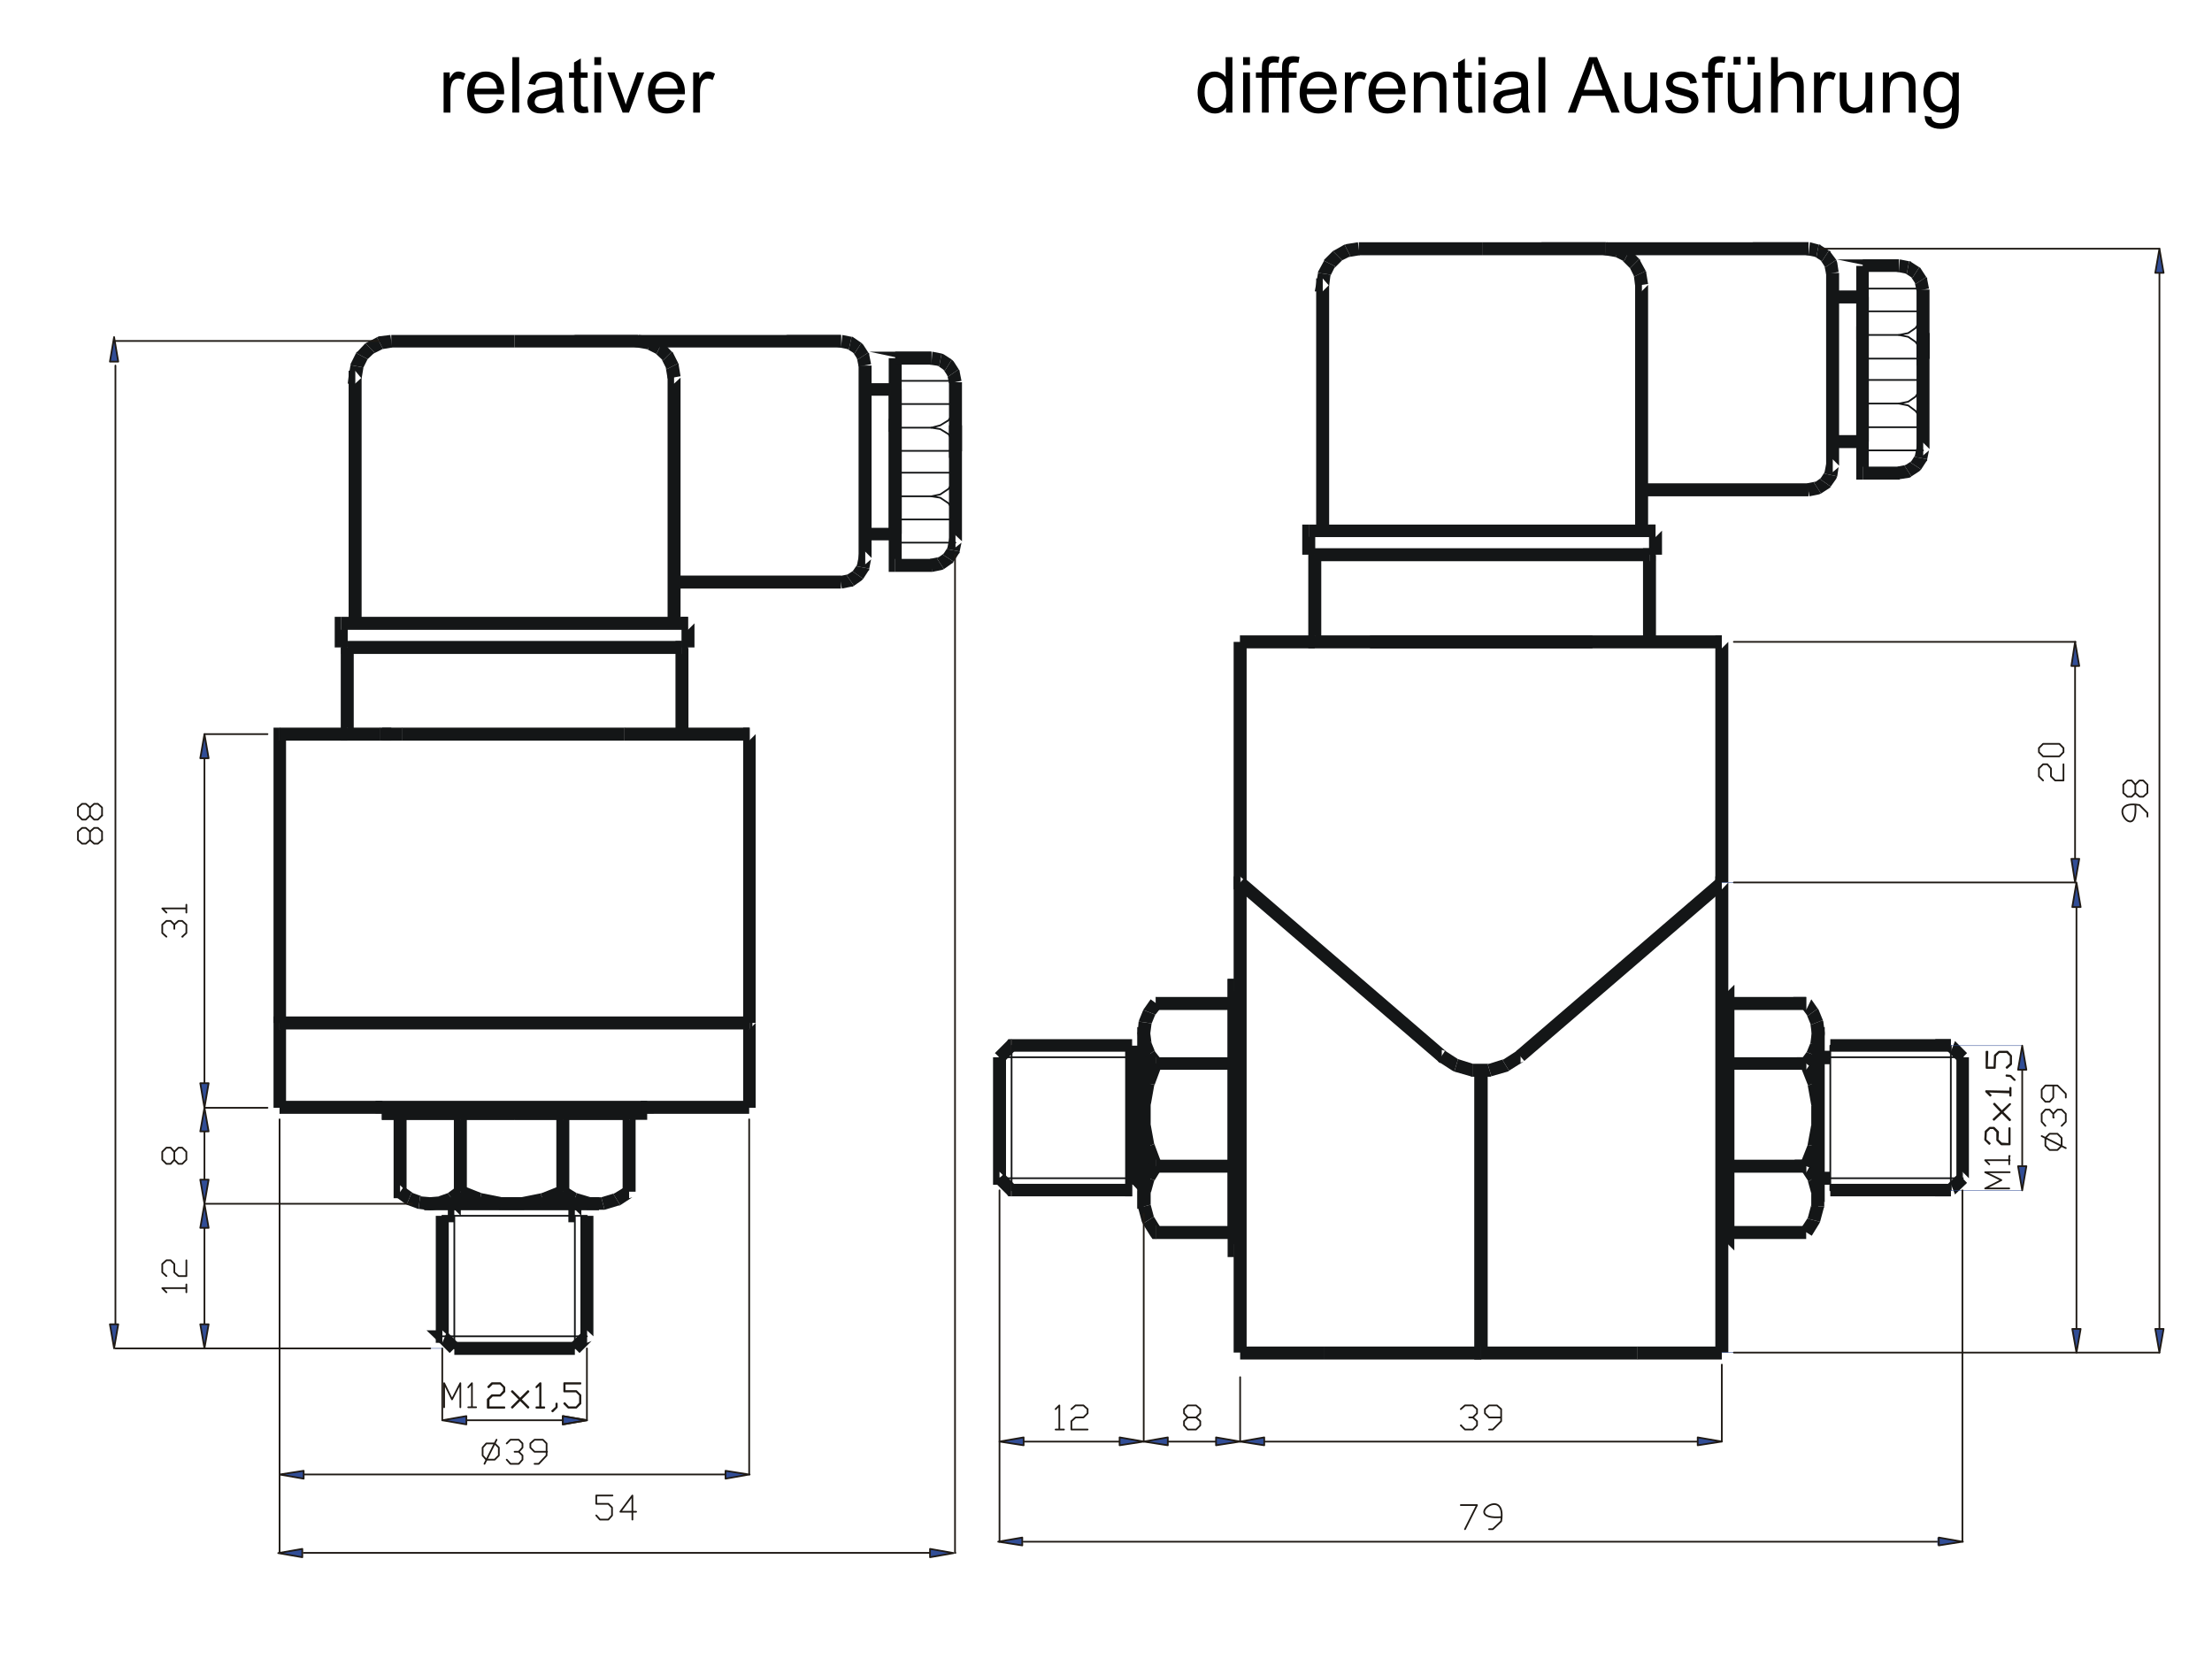 <?xml version="1.0" encoding="utf-8"?>
<!-- Generator: Adobe Illustrator 14.0.0, SVG Export Plug-In . SVG Version: 6.00 Build 43363)  -->
<!DOCTYPE svg PUBLIC "-//W3C//DTD SVG 1.1//EN" "http://www.w3.org/Graphics/SVG/1.1/DTD/svg11.dtd">
<svg version="1.1" id="Vrstva_1" xmlns="http://www.w3.org/2000/svg" xmlns:xlink="http://www.w3.org/1999/xlink" x="0px" y="0px"
	 width="283.46px" height="212.6px" viewBox="0 0 283.46 212.6" enable-background="new 0 0 283.46 212.6" xml:space="preserve">
<g enable-background="new    ">
	<path d="M56.846,14.428V9.283h0.785v0.779c0.2-0.364,0.385-0.605,0.555-0.722c0.169-0.116,0.356-0.174,0.561-0.174
		c0.293,0,0.592,0.094,0.896,0.281l-0.3,0.809c-0.213-0.126-0.426-0.189-0.64-0.189c-0.19,0-0.361,0.058-0.514,0.173
		c-0.151,0.114-0.26,0.273-0.325,0.477c-0.097,0.311-0.146,0.649-0.146,1.018v2.693H56.846z"/>
	<path d="M63.681,12.771l0.901,0.112c-0.143,0.526-0.405,0.935-0.79,1.226c-0.384,0.29-0.875,0.436-1.474,0.436
		c-0.752,0-1.349-0.231-1.79-0.695c-0.439-0.463-0.66-1.113-0.66-1.949c0-0.866,0.223-1.538,0.668-2.016
		c0.444-0.478,1.023-0.717,1.733-0.717c0.688,0,1.25,0.234,1.687,0.702c0.436,0.469,0.653,1.127,0.653,1.977
		c0,0.052-0.001,0.129-0.005,0.232h-3.837c0.032,0.565,0.192,0.998,0.48,1.299c0.287,0.3,0.646,0.45,1.074,0.45
		c0.32,0,0.594-0.084,0.819-0.252C63.369,13.408,63.548,13.139,63.681,12.771z M60.818,11.362h2.873
		c-0.039-0.433-0.147-0.758-0.33-0.974c-0.277-0.336-0.638-0.504-1.08-0.504c-0.399,0-0.736,0.134-1.01,0.402
		C60.999,10.554,60.847,10.912,60.818,11.362z"/>
	<path d="M65.658,14.428V7.326h0.871v7.102H65.658z"/>
	<path d="M71.238,13.793c-0.322,0.274-0.634,0.469-0.933,0.581c-0.299,0.113-0.619,0.17-0.961,0.17c-0.565,0-1-0.138-1.303-0.414
		c-0.305-0.276-0.456-0.629-0.456-1.059c0-0.252,0.058-0.482,0.172-0.69c0.115-0.208,0.265-0.375,0.451-0.501
		c0.186-0.126,0.395-0.222,0.627-0.286c0.171-0.045,0.429-0.089,0.774-0.131c0.704-0.084,1.224-0.184,1.556-0.3
		c0.003-0.12,0.005-0.195,0.005-0.229c0-0.354-0.083-0.605-0.247-0.75c-0.223-0.197-0.554-0.296-0.993-0.296
		c-0.41,0-0.713,0.072-0.908,0.216c-0.194,0.144-0.34,0.397-0.434,0.763l-0.854-0.116c0.077-0.365,0.205-0.66,0.384-0.884
		c0.177-0.225,0.434-0.397,0.77-0.519s0.725-0.182,1.167-0.182c0.439,0,0.796,0.052,1.071,0.155c0.273,0.103,0.476,0.232,0.604,0.39
		c0.129,0.156,0.22,0.354,0.271,0.594c0.028,0.148,0.044,0.416,0.044,0.804v1.163c0,0.811,0.019,1.323,0.056,1.538
		c0.037,0.214,0.11,0.42,0.22,0.617h-0.91C71.322,14.247,71.264,14.035,71.238,13.793z M71.167,11.846
		c-0.316,0.129-0.792,0.239-1.424,0.329c-0.358,0.052-0.612,0.11-0.762,0.175c-0.147,0.064-0.263,0.159-0.344,0.283
		s-0.121,0.263-0.121,0.414c0,0.232,0.088,0.427,0.264,0.582c0.177,0.154,0.435,0.232,0.772,0.232c0.336,0,0.635-0.074,0.896-0.221
		c0.262-0.147,0.454-0.348,0.576-0.604c0.095-0.196,0.142-0.487,0.142-0.872L71.167,11.846L71.167,11.846z"/>
	<path d="M75.302,13.648l0.126,0.771c-0.245,0.052-0.465,0.077-0.659,0.077c-0.315,0-0.562-0.05-0.735-0.149
		c-0.175-0.101-0.298-0.232-0.368-0.396c-0.071-0.163-0.106-0.506-0.106-1.029v-2.96h-0.64V9.284h0.64V8.01l0.867-0.523v1.798h0.876
		v0.678h-0.876v3.007c0,0.249,0.015,0.408,0.046,0.479c0.031,0.071,0.081,0.128,0.15,0.17s0.169,0.063,0.298,0.063
		C75.017,13.682,75.144,13.671,75.302,13.648z"/>
	<path d="M76.161,8.329V7.326h0.872v1.003H76.161z M76.161,14.428V9.283h0.872v5.145H76.161z"/>
	<path d="M79.789,14.428l-1.957-5.145h0.92l1.104,3.081c0.12,0.332,0.229,0.678,0.33,1.036c0.077-0.271,0.187-0.597,0.324-0.979
		l1.144-3.139h0.896l-1.947,5.145L79.789,14.428L79.789,14.428z"/>
	<path d="M86.841,12.771l0.901,0.112c-0.143,0.526-0.405,0.935-0.79,1.226c-0.385,0.29-0.875,0.436-1.474,0.436
		c-0.752,0-1.349-0.231-1.79-0.695c-0.439-0.463-0.661-1.113-0.661-1.949c0-0.866,0.224-1.538,0.668-2.016
		c0.445-0.478,1.024-0.717,1.734-0.717c0.688,0,1.25,0.234,1.687,0.702c0.436,0.469,0.653,1.127,0.653,1.977
		c0,0.052-0.001,0.129-0.005,0.232H83.93c0.032,0.565,0.192,0.998,0.48,1.299c0.286,0.3,0.646,0.45,1.074,0.45
		c0.32,0,0.594-0.084,0.819-0.252S86.709,13.139,86.841,12.771z M83.979,11.362h2.873c-0.039-0.433-0.147-0.758-0.33-0.974
		c-0.277-0.336-0.638-0.504-1.08-0.504c-0.399,0-0.736,0.134-1.01,0.402S84.007,10.912,83.979,11.362z"/>
	<path d="M88.829,14.428V9.283h0.784v0.779c0.2-0.364,0.386-0.605,0.556-0.722c0.169-0.116,0.355-0.174,0.56-0.174
		c0.293,0,0.592,0.094,0.896,0.281l-0.3,0.809c-0.214-0.126-0.427-0.189-0.641-0.189c-0.189,0-0.361,0.058-0.513,0.173
		c-0.152,0.114-0.26,0.273-0.325,0.477c-0.097,0.311-0.146,0.649-0.146,1.018v2.693H88.829z"/>
</g>
<g enable-background="new    ">
	<path d="M157.119,14.428v-0.649c-0.326,0.511-0.807,0.766-1.439,0.766c-0.41,0-0.787-0.113-1.131-0.339
		c-0.344-0.227-0.609-0.542-0.799-0.947c-0.189-0.405-0.283-0.871-0.283-1.397c0-0.514,0.086-0.979,0.256-1.397
		c0.172-0.418,0.428-0.739,0.771-0.962c0.344-0.223,0.727-0.334,1.146-0.334c0.313,0,0.588,0.065,0.83,0.196s0.438,0.301,0.59,0.511
		V7.328h0.867v7.102h-0.809V14.428z M154.361,11.861c0,0.659,0.141,1.151,0.418,1.478c0.277,0.326,0.605,0.489,0.982,0.489
		c0.381,0,0.705-0.156,0.971-0.468c0.268-0.312,0.4-0.787,0.4-1.427c0-0.704-0.135-1.221-0.406-1.55s-0.605-0.494-1.004-0.494
		c-0.387,0-0.711,0.158-0.971,0.475S154.361,11.179,154.361,11.861z"/>
	<path d="M159.303,8.329V7.326h0.873v1.003H159.303z M159.303,14.428V9.283h0.873v5.145H159.303z"/>
	<path d="M161.711,14.428V9.961h-0.771V9.283h0.771V8.735c0-0.346,0.031-0.602,0.092-0.77c0.084-0.227,0.232-0.41,0.443-0.55
		c0.211-0.141,0.508-0.211,0.889-0.211c0.246,0,0.518,0.029,0.813,0.087l-0.131,0.761c-0.182-0.032-0.352-0.049-0.514-0.049
		c-0.264,0-0.451,0.057-0.563,0.17c-0.109,0.113-0.164,0.324-0.164,0.635v0.475h1.004v0.678h-1.004v4.467H161.711z"/>
	<path d="M164.289,14.428V9.961h-0.771V9.283h0.771V8.735c0-0.346,0.029-0.602,0.092-0.77c0.084-0.227,0.23-0.41,0.441-0.55
		c0.213-0.141,0.51-0.211,0.891-0.211c0.244,0,0.516,0.029,0.813,0.087l-0.131,0.761c-0.18-0.032-0.352-0.049-0.514-0.049
		c-0.264,0-0.451,0.057-0.563,0.17c-0.109,0.113-0.164,0.324-0.164,0.635v0.475h1.004v0.678h-1.004v4.467H164.289z"/>
	<path d="M170.357,12.771l0.902,0.112c-0.143,0.526-0.406,0.935-0.791,1.226c-0.383,0.29-0.875,0.436-1.473,0.436
		c-0.752,0-1.35-0.231-1.789-0.695c-0.441-0.463-0.662-1.113-0.662-1.949c0-0.866,0.223-1.538,0.67-2.016
		c0.445-0.478,1.021-0.717,1.734-0.717c0.688,0,1.25,0.234,1.686,0.702c0.436,0.469,0.654,1.127,0.654,1.977
		c0,0.052-0.002,0.129-0.006,0.232h-3.838c0.031,0.565,0.191,0.998,0.48,1.299c0.287,0.3,0.645,0.45,1.074,0.45
		c0.32,0,0.594-0.084,0.818-0.252C170.047,13.407,170.227,13.139,170.357,12.771z M167.496,11.362h2.873
		c-0.039-0.433-0.148-0.758-0.33-0.974c-0.277-0.336-0.639-0.504-1.08-0.504c-0.4,0-0.738,0.134-1.012,0.402
		C167.676,10.554,167.523,10.912,167.496,11.362z"/>
	<path d="M172.344,14.428V9.283h0.785v0.779c0.201-0.364,0.385-0.605,0.555-0.722s0.355-0.174,0.561-0.174
		c0.293,0,0.592,0.094,0.896,0.281l-0.301,0.809c-0.213-0.126-0.426-0.189-0.641-0.189c-0.189,0-0.361,0.058-0.514,0.173
		c-0.15,0.114-0.26,0.273-0.324,0.477c-0.096,0.311-0.145,0.649-0.145,1.018v2.693H172.344z"/>
	<path d="M179.18,12.771l0.9,0.112c-0.143,0.526-0.404,0.935-0.789,1.226c-0.387,0.29-0.875,0.436-1.475,0.436
		c-0.752,0-1.35-0.231-1.789-0.695c-0.439-0.463-0.66-1.113-0.66-1.949c0-0.866,0.223-1.538,0.668-2.016s1.023-0.717,1.732-0.717
		c0.689,0,1.25,0.234,1.688,0.702c0.436,0.469,0.652,1.127,0.652,1.977c0,0.052,0,0.129-0.004,0.232h-3.838
		c0.033,0.565,0.193,0.998,0.48,1.299c0.287,0.3,0.646,0.45,1.074,0.45c0.32,0,0.594-0.084,0.82-0.252
		C178.869,13.407,179.047,13.139,179.18,12.771z M176.316,11.362h2.873c-0.039-0.433-0.148-0.758-0.33-0.974
		c-0.277-0.336-0.637-0.504-1.08-0.504c-0.4,0-0.736,0.134-1.01,0.402S176.346,10.912,176.316,11.362z"/>
	<path d="M181.176,14.428V9.283h0.785v0.731c0.377-0.565,0.922-0.848,1.637-0.848c0.311,0,0.596,0.056,0.855,0.167
		c0.258,0.111,0.453,0.258,0.584,0.438c0.129,0.181,0.219,0.396,0.27,0.645c0.033,0.161,0.049,0.443,0.049,0.848v3.163h-0.871v-3.13
		c0-0.354-0.033-0.62-0.102-0.797c-0.068-0.176-0.189-0.316-0.361-0.421c-0.174-0.105-0.375-0.157-0.607-0.157
		c-0.371,0-0.691,0.117-0.961,0.354c-0.271,0.235-0.406,0.683-0.406,1.342v2.81H181.176z"/>
	<path d="M188.598,13.648l0.125,0.771c-0.244,0.052-0.465,0.077-0.658,0.077c-0.316,0-0.563-0.05-0.736-0.149
		c-0.174-0.101-0.297-0.232-0.367-0.396c-0.072-0.164-0.107-0.506-0.107-1.029v-2.96h-0.639V9.284h0.639V8.01l0.867-0.523v1.798
		h0.877v0.678h-0.877v3.007c0,0.249,0.016,0.408,0.047,0.479c0.029,0.071,0.08,0.128,0.148,0.17c0.07,0.042,0.17,0.063,0.299,0.063
		C188.311,13.682,188.439,13.671,188.598,13.648z"/>
	<path d="M189.455,8.329V7.326h0.871v1.003H189.455z M189.455,14.428V9.283h0.871v5.145H189.455z"/>
	<path d="M195.012,13.793c-0.324,0.274-0.635,0.469-0.934,0.581c-0.301,0.113-0.619,0.17-0.961,0.17c-0.566,0-1-0.138-1.305-0.414
		s-0.455-0.629-0.455-1.059c0-0.252,0.059-0.482,0.172-0.69s0.266-0.375,0.449-0.501c0.186-0.126,0.396-0.222,0.629-0.286
		c0.17-0.045,0.43-0.089,0.773-0.131c0.705-0.084,1.223-0.184,1.557-0.3c0.002-0.12,0.004-0.195,0.004-0.229
		c0-0.354-0.082-0.605-0.246-0.75c-0.223-0.197-0.555-0.296-0.992-0.296c-0.41,0-0.713,0.072-0.908,0.216s-0.34,0.397-0.436,0.763
		l-0.852-0.116c0.076-0.365,0.205-0.66,0.383-0.884c0.176-0.225,0.436-0.397,0.771-0.519s0.725-0.182,1.166-0.182
		c0.438,0,0.797,0.052,1.07,0.155s0.477,0.232,0.605,0.39c0.129,0.156,0.219,0.354,0.271,0.594c0.029,0.148,0.043,0.416,0.043,0.804
		v1.163c0,0.811,0.02,1.323,0.057,1.538c0.037,0.214,0.109,0.42,0.221,0.617h-0.91C195.096,14.247,195.037,14.035,195.012,13.793z
		 M194.938,11.846c-0.314,0.129-0.791,0.239-1.424,0.329c-0.357,0.052-0.611,0.11-0.76,0.175c-0.15,0.065-0.266,0.159-0.344,0.283
		c-0.082,0.124-0.121,0.263-0.121,0.414c0,0.232,0.088,0.427,0.264,0.582c0.176,0.154,0.434,0.232,0.771,0.232
		c0.336,0,0.635-0.074,0.896-0.221c0.26-0.147,0.453-0.348,0.576-0.604c0.094-0.196,0.141-0.487,0.141-0.872V11.846L194.938,11.846z
		"/>
	<path d="M197.152,14.428V7.326h0.871v7.102H197.152z"/>
	<path d="M200.916,14.428l2.729-7.102h1.014l2.904,7.102h-1.068l-0.828-2.151h-2.973l-0.777,2.151H200.916z M202.965,11.512h2.408
		l-0.742-1.967c-0.227-0.598-0.395-1.089-0.504-1.473c-0.09,0.455-0.217,0.907-0.383,1.356L202.965,11.512z"/>
	<path d="M211.574,14.428v-0.756c-0.4,0.581-0.945,0.872-1.633,0.872c-0.305,0-0.588-0.058-0.85-0.175
		c-0.264-0.116-0.459-0.262-0.588-0.438c-0.127-0.177-0.217-0.392-0.27-0.647c-0.033-0.171-0.053-0.442-0.053-0.813V9.283h0.871
		v2.854c0,0.455,0.018,0.762,0.055,0.92c0.055,0.229,0.17,0.409,0.35,0.54c0.178,0.131,0.395,0.196,0.656,0.196
		c0.264,0,0.51-0.066,0.736-0.201c0.23-0.134,0.395-0.316,0.488-0.547s0.143-0.566,0.143-1.006V9.283h0.871v5.145H211.574z"/>
	<path d="M213.371,12.892l0.861-0.135c0.049,0.346,0.184,0.61,0.404,0.794c0.223,0.185,0.531,0.276,0.928,0.276
		c0.4,0,0.699-0.082,0.893-0.245c0.193-0.163,0.291-0.354,0.291-0.573c0-0.197-0.086-0.353-0.258-0.466
		c-0.119-0.077-0.416-0.176-0.891-0.295c-0.641-0.162-1.084-0.302-1.33-0.419c-0.248-0.118-0.434-0.281-0.563-0.489
		c-0.127-0.209-0.191-0.438-0.191-0.69c0-0.229,0.053-0.441,0.158-0.638c0.104-0.195,0.248-0.357,0.428-0.486
		c0.137-0.101,0.32-0.185,0.557-0.255c0.232-0.069,0.484-0.104,0.752-0.104c0.404,0,0.76,0.058,1.064,0.174s0.529,0.274,0.676,0.473
		c0.145,0.198,0.244,0.464,0.301,0.797l-0.854,0.116c-0.039-0.265-0.152-0.472-0.338-0.62s-0.447-0.223-0.787-0.223
		c-0.4,0-0.686,0.066-0.855,0.198c-0.172,0.133-0.258,0.288-0.258,0.466c0,0.112,0.035,0.215,0.105,0.305
		c0.072,0.094,0.184,0.171,0.336,0.232c0.086,0.032,0.344,0.106,0.77,0.223c0.617,0.165,1.047,0.3,1.291,0.405
		c0.244,0.104,0.436,0.257,0.574,0.457c0.139,0.2,0.209,0.449,0.209,0.746c0,0.291-0.086,0.564-0.256,0.821
		s-0.414,0.455-0.732,0.596c-0.32,0.141-0.682,0.211-1.086,0.211c-0.668,0-1.178-0.139-1.527-0.417
		C213.691,13.85,213.467,13.438,213.371,12.892z"/>
	<path d="M218.889,14.428V9.961h-0.77V9.283h0.77V8.735c0-0.346,0.031-0.602,0.092-0.77c0.084-0.227,0.232-0.41,0.443-0.55
		c0.211-0.141,0.508-0.211,0.889-0.211c0.246,0,0.518,0.029,0.814,0.087l-0.131,0.761c-0.184-0.032-0.354-0.049-0.516-0.049
		c-0.264,0-0.451,0.057-0.563,0.17c-0.109,0.113-0.164,0.324-0.164,0.635v0.475h1.004v0.678h-1.004v4.467H218.889z"/>
	<path d="M224.809,14.428v-0.756c-0.4,0.581-0.945,0.872-1.633,0.872c-0.305,0-0.588-0.058-0.85-0.175
		c-0.266-0.116-0.459-0.262-0.588-0.438c-0.129-0.177-0.217-0.392-0.27-0.647c-0.035-0.171-0.053-0.442-0.053-0.813V9.283h0.871
		v2.854c0,0.455,0.018,0.762,0.055,0.92c0.055,0.229,0.17,0.409,0.348,0.54c0.18,0.131,0.396,0.196,0.658,0.196
		s0.508-0.066,0.736-0.201c0.23-0.134,0.393-0.316,0.486-0.547c0.096-0.231,0.145-0.566,0.145-1.006V9.283h0.871v5.145H224.809z
		 M222.145,8.276V7.283h0.91v0.993H222.145z M223.951,8.276V7.283h0.91v0.993H223.951z"/>
	<path d="M226.955,14.428V7.326h0.871v2.548c0.408-0.472,0.922-0.707,1.541-0.707c0.381,0,0.713,0.075,0.992,0.225
		c0.281,0.15,0.482,0.358,0.604,0.623c0.123,0.265,0.182,0.649,0.182,1.153v3.26h-0.871v-3.26c0-0.437-0.094-0.754-0.281-0.952
		c-0.189-0.199-0.457-0.298-0.805-0.298c-0.258,0-0.5,0.066-0.729,0.201c-0.229,0.134-0.391,0.315-0.486,0.545
		c-0.098,0.229-0.145,0.546-0.145,0.949v2.814L226.955,14.428L226.955,14.428z"/>
	<path d="M232.463,14.428V9.283h0.785v0.779c0.197-0.364,0.385-0.605,0.555-0.722c0.168-0.116,0.355-0.174,0.559-0.174
		c0.293,0,0.594,0.094,0.896,0.281l-0.301,0.809c-0.213-0.126-0.428-0.189-0.641-0.189c-0.189,0-0.359,0.058-0.514,0.173
		c-0.152,0.114-0.26,0.273-0.324,0.477c-0.098,0.311-0.145,0.649-0.145,1.018v2.693H232.463z"/>
	<path d="M239.148,14.428v-0.756c-0.4,0.581-0.945,0.872-1.633,0.872c-0.305,0-0.588-0.058-0.852-0.175
		c-0.264-0.116-0.457-0.262-0.586-0.438c-0.127-0.177-0.219-0.392-0.27-0.647c-0.035-0.171-0.053-0.442-0.053-0.813V9.283h0.871
		v2.854c0,0.455,0.018,0.762,0.053,0.92c0.055,0.229,0.172,0.409,0.35,0.54c0.18,0.131,0.396,0.196,0.658,0.196
		c0.264,0,0.508-0.066,0.736-0.201c0.229-0.134,0.393-0.316,0.486-0.547c0.096-0.231,0.145-0.566,0.145-1.006V9.283h0.871v5.145
		H239.148z"/>
	<path d="M241.293,14.428V9.283h0.785v0.731c0.377-0.565,0.924-0.848,1.637-0.848c0.311,0,0.596,0.056,0.854,0.167
		c0.26,0.111,0.455,0.258,0.584,0.438c0.131,0.18,0.221,0.396,0.271,0.645c0.033,0.161,0.049,0.443,0.049,0.848v3.163h-0.871v-3.13
		c0-0.354-0.035-0.62-0.104-0.797c-0.066-0.176-0.188-0.316-0.359-0.421c-0.174-0.105-0.377-0.157-0.609-0.157
		c-0.369,0-0.689,0.117-0.961,0.354c-0.27,0.235-0.402,0.683-0.402,1.342v2.81H241.293z"/>
	<path d="M246.652,14.855l0.848,0.126c0.035,0.261,0.135,0.451,0.295,0.571c0.217,0.161,0.512,0.242,0.887,0.242
		c0.404,0,0.715-0.081,0.938-0.242c0.219-0.162,0.365-0.388,0.443-0.679c0.045-0.178,0.066-0.55,0.064-1.119
		c-0.381,0.449-0.855,0.674-1.424,0.674c-0.707,0-1.256-0.255-1.645-0.766c-0.387-0.51-0.58-1.122-0.58-1.836
		c0-0.49,0.088-0.943,0.268-1.358c0.178-0.415,0.436-0.735,0.771-0.962c0.336-0.226,0.732-0.339,1.189-0.339
		c0.605,0,1.105,0.245,1.5,0.736v-0.62h0.805v4.447c0,0.801-0.082,1.368-0.244,1.702c-0.164,0.335-0.422,0.599-0.773,0.792
		c-0.355,0.194-0.789,0.291-1.307,0.291c-0.613,0-1.109-0.138-1.486-0.414C246.822,15.825,246.639,15.409,246.652,14.855z
		 M247.373,11.764c0,0.675,0.135,1.167,0.402,1.478c0.27,0.31,0.604,0.465,1.008,0.465c0.4,0,0.736-0.154,1.008-0.463
		s0.406-0.792,0.406-1.451c0-0.629-0.139-1.104-0.418-1.424c-0.279-0.32-0.617-0.479-1.01-0.479c-0.389,0-0.719,0.157-0.988,0.473
		C247.51,10.676,247.373,11.144,247.373,11.764z"/>
</g>
<g enable-background="new    ">
</g>
<g enable-background="new    ">
</g>
<g enable-background="new    ">
</g>
<rect x="80.023" y="93.244" fill="#141617" width="15.982" height="1.663"/>
<polyline fill="#141617" points="96.064,94.075 96.064,93.244 96.005,93.244 96.005,94.907 96.064,94.907 96.064,94.075 "/>
<rect x="81.746" y="42.925" fill="#141617" width="26.021" height="1.604"/>
<polyline fill="#141617" points="107.768,43.697 107.768,42.925 107.768,44.529 107.768,43.697 "/>
<rect x="86.38" y="73.758" fill="#141617" width="21.388" height="1.664"/>
<polyline fill="#141617" points="107.768,74.589 107.768,73.758 107.768,75.422 107.768,74.589 "/>
<polyline fill="#141617" points="35.825,141.067 35.825,142.731 96.005,142.731 96.005,141.067 35.825,141.067 35.825,142.731 
	35.825,141.067 35.825,142.731 "/>
<polyline fill="#141617" points="35.883,141.958 35.883,141.067 35.825,141.067 35.825,142.731 35.883,142.731 35.883,141.958 "/>
<polyline fill="#141617" points="80.619,141.84 79.786,142.672 79.786,152.712 81.451,152.712 81.451,142.672 80.619,143.503 
	80.619,141.84 79.786,141.84 79.786,142.672 "/>
<polyline fill="#141617" points="80.619,142.672 80.619,141.84 80.619,143.503 80.619,142.672 "/>
<polyline fill="#141617" points="72.124,141.84 71.292,142.672 71.292,152.712 72.956,152.712 72.956,142.672 72.124,143.503 
	72.124,141.84 71.292,141.84 71.292,142.672 "/>
<polyline fill="#141617" points="72.124,142.672 72.124,141.84 72.124,143.503 72.124,142.672 "/>
<polyline fill="#141617" points="58.993,141.84 58.161,142.672 58.161,152.712 59.826,152.712 59.826,142.672 58.993,143.503 
	58.993,141.84 58.161,141.84 58.161,142.672 "/>
<polyline fill="#141617" points="58.993,142.672 58.993,141.84 58.993,143.503 58.993,142.672 "/>
<polyline fill="#141617" points="51.27,151.88 52.102,152.712 52.102,142.672 50.439,142.672 50.439,152.712 51.27,153.543 
	50.439,152.712 50.439,153.543 51.27,153.543 "/>
<polyline fill="#141617" points="51.27,152.712 51.27,151.88 51.27,153.543 51.27,152.712 "/>
<polyline fill="#141617" points="73.904,152.89 74.083,153.008 72.54,152.059 71.647,153.424 73.192,154.437 73.428,154.491 
	73.192,154.437 73.31,154.491 73.428,154.491 "/>
<polyline fill="#141617" points="75.45,153.424 75.687,153.424 73.904,152.89 73.428,154.491 75.211,155.028 75.45,155.028 
	75.211,155.028 75.45,155.028 "/>
<polyline fill="#141617" points="77.052,153.424 77.291,153.424 75.45,153.424 75.45,155.028 77.468,155.028 77.291,155.028 
	77.468,155.028 "/>
<polyline fill="#141617" points="78.597,153.008 78.836,152.89 77.052,153.424 77.468,155.028 79.251,154.491 79.489,154.437 
	79.251,154.491 79.37,154.491 79.489,154.437 "/>
<polyline fill="#141617" points="80.619,151.88 80.143,152.059 78.597,153.008 79.489,154.437 81.035,153.424 80.619,153.543 
	80.619,151.88 80.38,151.88 80.143,152.059 "/>
<polyline fill="#141617" points="80.619,152.712 80.619,151.88 80.619,153.543 80.619,152.712 "/>
<rect x="54.359" y="153.424" fill="#141617" width="22.398" height="1.665"/>
<polyline fill="#141617" points="76.757,154.257 76.757,153.424 76.757,155.089 76.757,154.257 "/>
<line fill="none" stroke="#141617" stroke-width="0.219" stroke-linecap="round" stroke-linejoin="round" stroke-miterlimit="10" x1="56.675" y1="155.801" x2="75.211" y2="155.801"/>
<rect x="58.22" y="171.959" fill="#141617" width="15.446" height="1.664"/>
<polyline fill="#141617" points="73.667,172.791 73.667,171.959 73.667,173.623 73.667,172.791 "/>
<line fill="none" stroke="#141617" stroke-width="0.219" stroke-linecap="round" stroke-linejoin="round" stroke-miterlimit="10" x1="75.211" y1="171.247" x2="56.675" y2="171.247"/>
<polyline fill="#141617" points="56.675,170.475 57.507,171.247 57.507,155.801 55.844,155.801 55.844,171.247 56.675,172.079 
	55.844,171.247 55.844,172.079 56.675,172.079 "/>
<polyline fill="#141617" points="56.675,171.247 56.675,170.475 56.675,172.079 56.675,171.247 "/>
<line fill="none" stroke="#141617" stroke-width="0.219" stroke-linecap="round" stroke-linejoin="round" stroke-miterlimit="10" x1="58.22" y1="155.801" x2="58.22" y2="172.791"/>
<polyline fill="#141617" points="56.675,170.475 56.082,171.842 57.627,173.385 58.814,172.198 57.271,170.653 56.675,172.079 
	56.675,170.475 54.656,170.475 56.082,171.842 "/>
<polyline fill="#141617" points="56.675,171.247 56.675,170.475 56.675,172.079 56.675,171.247 "/>
<polyline fill="#141617" points="56.675,171.247 56.675,170.475 56.675,172.079 56.675,171.247 "/>
<polyline fill="#141617" points="61.667,152.89 61.844,152.95 59.291,151.938 58.696,153.483 61.25,154.491 61.37,154.553 
	61.25,154.491 61.311,154.491 61.37,154.553 "/>
<polyline fill="#141617" points="64.221,153.424 64.339,153.424 61.667,152.89 61.37,154.553 64.043,155.028 64.221,155.028 
	64.043,155.028 64.221,155.028 "/>
<polyline fill="#141617" points="66.776,153.424 66.894,153.424 64.221,153.424 64.221,155.028 67.072,155.028 66.894,155.028 
	67.072,155.028 "/>
<polyline fill="#141617" points="69.271,152.95 69.448,152.89 66.776,153.424 67.072,155.028 69.747,154.553 69.864,154.491 
	69.747,154.553 69.806,154.491 69.864,154.491 "/>
<polyline fill="#141617" points="72.124,151.88 71.826,151.938 69.271,152.95 69.864,154.491 72.419,153.483 72.124,153.543 
	72.124,151.88 71.943,151.88 71.826,151.938 "/>
<polyline fill="#141617" points="72.124,152.712 72.124,151.88 72.124,153.543 72.124,152.712 "/>
<polyline fill="#141617" points="52.755,152.829 52.933,152.89 51.747,152.059 50.794,153.424 51.924,154.257 52.102,154.375 
	51.924,154.257 52.042,154.315 52.102,154.375 "/>
<polyline fill="#141617" points="53.826,153.306 54.062,153.306 52.755,152.829 52.102,154.375 53.41,154.851 53.647,154.907 
	53.41,154.851 53.527,154.907 53.647,154.907 "/>
<polyline fill="#141617" points="55.012,153.424 55.25,153.424 53.826,153.306 53.647,154.907 55.012,155.089 55.25,155.089 
	55.012,155.089 55.25,155.089 "/>
<polyline fill="#141617" points="56.202,153.306 56.439,153.306 55.012,153.424 55.25,155.089 56.618,154.907 56.855,154.851 
	56.618,154.907 56.735,154.907 56.855,154.851 "/>
<polyline fill="#141617" points="57.388,152.89 57.567,152.829 56.202,153.306 56.855,154.851 58.161,154.375 58.341,154.257 
	58.161,154.375 58.22,154.315 58.341,154.257 "/>
<polyline fill="#141617" points="58.993,151.88 58.518,152.059 57.388,152.89 58.341,154.257 59.468,153.424 58.993,153.543 
	58.993,151.88 58.756,151.88 58.518,152.059 "/>
<polyline fill="#141617" points="58.993,152.712 58.993,151.88 58.993,153.543 58.993,152.712 "/>
<polyline fill="#141617" points="58.22,154.969 59.052,155.801 59.052,154.257 57.388,154.257 57.388,155.801 58.22,156.632 
	57.388,155.801 57.388,156.632 58.22,156.632 "/>
<polyline fill="#141617" points="58.22,155.801 58.22,154.969 58.22,156.632 58.22,155.801 "/>
<polyline fill="#141617" points="75.211,170.475 76.043,171.247 76.043,155.801 74.38,155.801 74.38,171.247 75.211,172.079 
	74.38,171.247 74.38,172.079 75.211,172.079 "/>
<polyline fill="#141617" points="75.211,171.247 75.211,170.475 75.211,172.079 75.211,171.247 "/>
<line fill="none" stroke="#141617" stroke-width="0.219" stroke-linecap="round" stroke-linejoin="round" stroke-miterlimit="10" x1="73.667" y1="155.801" x2="73.667" y2="172.791"/>
<polyline fill="#141617" points="75.211,170.475 74.618,170.653 73.073,172.198 74.262,173.385 75.805,171.842 75.211,172.079 
	75.211,170.475 74.855,170.475 74.618,170.653 "/>
<polyline fill="#141617" points="75.211,171.247 75.211,170.475 75.211,172.079 75.211,171.247 "/>
<polyline fill="#141617" points="75.211,171.247 75.211,170.475 75.211,172.079 75.211,171.247 "/>
<polyline fill="#141617" points="73.667,154.969 74.499,155.801 74.499,154.257 72.835,154.257 72.835,155.801 73.667,156.632 
	72.835,155.801 72.835,156.632 73.667,156.632 "/>
<polyline fill="#141617" points="73.667,155.801 73.667,154.969 73.667,156.632 73.667,155.801 "/>
<polyline fill="#141617" points="45.507,47.5 44.676,48.39 44.676,79.877 46.339,79.877 46.339,48.39 45.507,49.163 45.507,47.5 
	44.676,47.5 44.676,48.39 "/>
<polyline fill="#141617" points="45.507,48.39 45.507,47.5 45.507,49.163 45.507,48.39 "/>
<polyline fill="#141617" points="86.38,47.5 85.548,48.39 85.548,79.877 87.211,79.877 87.211,48.39 86.38,49.163 86.38,47.5 
	85.548,47.5 85.548,48.39 "/>
<polyline fill="#141617" points="86.38,48.39 86.38,47.5 86.38,49.163 86.38,48.39 "/>
<rect x="48.655" y="93.244" fill="#141617" width="2.854" height="1.663"/>
<polyline fill="#141617" points="51.566,94.075 51.566,93.244 51.508,93.244 51.508,94.907 51.566,94.907 51.566,94.075 "/>
<polyline fill="#141617" points="48.954,141.84 48.954,143.503 80.619,143.503 80.619,141.84 48.954,141.84 48.954,143.503 
	48.954,141.84 48.954,143.503 "/>
<polyline fill="#141617" points="49.013,142.672 49.013,141.84 48.954,141.84 48.954,143.503 49.013,143.503 49.013,142.672 "/>
<polyline fill="#141617" points="48.954,141.84 48.954,143.503 65.944,143.503 65.944,141.84 48.954,141.84 48.954,143.503 
	48.954,141.84 48.954,143.503 "/>
<polyline fill="#141617" points="49.013,142.672 49.013,141.84 48.954,141.84 48.954,143.503 49.013,143.503 49.013,142.672 "/>
<polyline fill="#141617" points="44.498,82.134 44.498,83.799 87.391,83.799 87.391,82.134 44.498,82.134 44.498,83.799 
	44.498,82.134 44.498,83.799 "/>
<polyline fill="#141617" points="44.498,82.966 44.498,82.134 44.498,83.799 44.498,82.966 "/>
<polyline fill="#141617" points="43.724,79.045 43.724,80.709 88.163,80.709 88.163,79.045 43.724,79.045 43.724,80.709 
	43.724,79.045 43.724,80.709 "/>
<polyline fill="#141617" points="43.724,79.877 43.724,79.045 43.724,80.709 43.724,79.877 "/>
<rect x="35.825" y="130.256" fill="#141617" width="60.239" height="1.664"/>
<polyline fill="#141617" points="96.42,131.088 96.42,130.256 96.064,130.256 96.064,131.92 96.42,131.92 96.42,131.088 "/>
<polyline fill="#141617" points="35.825,93.244 35.051,94.075 35.051,131.088 36.656,131.088 36.656,94.075 35.825,94.907 
	35.825,93.244 35.051,93.244 35.051,94.075 "/>
<polyline fill="#141617" points="35.883,94.075 35.883,93.244 35.825,93.244 35.825,94.907 35.883,94.907 35.883,94.075 "/>
<polyline fill="#141617" points="35.825,130.256 35.051,131.088 35.051,141.958 36.656,141.958 36.656,131.088 35.825,131.92 
	35.825,130.256 35.051,130.256 35.051,131.088 "/>
<polyline fill="#141617" points="35.883,131.088 35.883,130.256 35.825,130.256 35.825,131.92 35.883,131.92 35.883,131.088 "/>
<polyline fill="#141617" points="48.954,141.067 48.122,141.958 48.122,142.672 49.786,142.672 49.786,141.958 48.954,142.731 
	48.954,141.067 48.122,141.067 48.122,141.958 "/>
<polyline fill="#141617" points="49.013,141.958 49.013,141.067 48.954,141.067 48.954,142.731 49.013,142.731 49.013,141.958 "/>
<polyline fill="#141617" points="44.498,93.244 45.33,94.075 45.33,82.966 43.667,82.966 43.667,94.075 44.498,94.907 
	43.667,94.075 43.667,94.907 44.498,94.907 "/>
<polyline fill="#141617" points="44.498,94.075 44.498,93.244 44.498,94.907 44.498,94.075 "/>
<rect x="35.825" y="93.244" fill="#141617" width="12.83" height="1.663"/>
<polyline fill="#141617" points="48.715,94.075 48.715,93.244 48.655,93.244 48.655,94.907 48.715,94.907 48.715,94.075 "/>
<polyline fill="#141617" points="48.954,93.244 48.954,94.907 50.141,94.907 50.141,93.244 48.954,93.244 48.954,94.907 
	48.954,93.244 48.954,94.907 "/>
<polyline fill="#141617" points="48.954,94.075 48.954,93.244 48.954,94.907 48.954,94.075 "/>
<polyline fill="#141617" points="43.724,82.134 43.724,83.799 44.498,83.799 44.498,82.134 43.724,82.134 43.724,83.799 
	43.724,82.134 43.724,83.799 "/>
<polyline fill="#141617" points="43.724,82.966 43.724,82.134 43.724,83.799 43.724,82.966 "/>
<polyline fill="#141617" points="43.724,79.045 42.892,79.877 42.892,82.966 44.558,82.966 44.558,79.877 43.724,80.709 
	43.724,79.045 42.892,79.045 42.892,79.877 "/>
<polyline fill="#141617" points="43.724,79.877 43.724,79.045 43.724,80.709 43.724,79.877 "/>
<rect x="65.944" y="141.84" fill="#141617" width="16.991" height="1.663"/>
<polyline fill="#141617" points="82.935,142.672 82.935,141.84 82.935,143.503 82.935,142.672 "/>
<polyline fill="#141617" points="82.935,141.067 82.103,141.958 82.103,142.672 83.766,142.672 83.766,141.958 82.935,142.731 
	82.935,141.067 82.103,141.067 82.103,141.958 "/>
<polyline fill="#141617" points="82.935,141.958 82.935,141.067 82.935,142.731 82.935,141.958 "/>
<rect x="51.508" y="93.244" fill="#141617" width="28.515" height="1.663"/>
<polyline fill="#141617" points="80.083,94.075 80.083,93.244 80.023,93.244 80.023,94.907 80.083,94.907 80.083,94.075 "/>
<polyline fill="#141617" points="87.391,82.134 86.559,82.966 86.559,94.075 88.222,94.075 88.222,82.966 87.391,83.799 
	87.391,82.134 86.559,82.134 86.559,82.966 "/>
<polyline fill="#141617" points="87.391,82.966 87.391,82.134 87.391,83.799 87.391,82.966 "/>
<polyline fill="#141617" points="88.163,79.045 87.332,79.877 87.332,82.966 88.995,82.966 88.995,79.877 88.163,80.709 
	88.163,79.045 87.332,79.045 87.332,79.877 "/>
<polyline fill="#141617" points="88.163,79.877 88.163,79.045 88.163,80.709 88.163,79.877 "/>
<rect x="87.391" y="82.134" fill="#141617" width="0.771" height="1.664"/>
<polyline fill="#141617" points="88.163,82.966 88.163,82.134 88.163,83.799 88.163,82.966 "/>
<rect x="50.141" y="42.925" fill="#141617" width="15.803" height="1.604"/>
<polyline fill="#141617" points="65.944,43.697 65.944,42.925 65.944,44.529 65.944,43.697 "/>
<polyline fill="#141617" points="49.071,44.707 48.833,44.767 50.26,44.529 50.023,42.925 48.538,43.103 48.299,43.222 
	48.538,43.103 48.299,43.222 "/>
<polyline fill="#141617" points="48.002,45.182 47.764,45.361 49.071,44.707 48.299,43.222 47.052,43.875 46.814,43.995 
	47.052,43.875 46.814,43.995 "/>
<polyline fill="#141617" points="47.11,46.014 46.932,46.192 48.002,45.182 46.814,43.995 45.805,45.064 45.625,45.241 
	45.805,45.064 45.685,45.123 45.625,45.241 "/>
<polyline fill="#141617" points="46.577,47.084 46.458,47.322 47.11,46.014 45.625,45.241 44.973,46.549 44.914,46.787 
	44.973,46.549 44.914,46.668 44.914,46.787 "/>
<polyline fill="#141617" points="45.507,47.5 46.339,48.509 46.577,47.084 44.914,46.787 44.676,48.212 45.507,49.163 
	44.676,48.212 44.558,49.163 45.507,49.163 "/>
<polyline fill="#141617" points="45.507,48.39 45.507,47.5 45.507,49.163 45.507,48.39 "/>
<polyline fill="#141617" points="65.944,42.925 65.944,44.529 81.746,44.529 81.746,42.925 65.944,42.925 65.944,44.529 
	65.944,42.925 65.944,44.529 "/>
<polyline fill="#141617" points="65.944,43.697 65.944,42.925 65.944,44.529 65.944,43.697 "/>
<polyline fill="#141617" points="85.429,47.322 85.31,47.084 85.548,48.509 87.211,48.212 86.975,46.787 86.916,46.549 
	86.975,46.787 86.975,46.668 86.916,46.549 "/>
<polyline fill="#141617" points="84.955,46.192 84.776,46.014 85.429,47.322 86.916,46.549 86.261,45.241 86.084,45.064 
	86.261,45.241 86.202,45.123 86.084,45.064 "/>
<polyline fill="#141617" points="84.123,45.361 83.885,45.182 84.955,46.192 86.084,45.064 85.075,43.995 84.836,43.875 
	85.075,43.995 84.836,43.875 "/>
<polyline fill="#141617" points="83.053,44.767 82.815,44.707 84.123,45.361 84.836,43.875 83.589,43.222 83.351,43.103 
	83.589,43.222 83.351,43.103 "/>
<polyline fill="#141617" points="81.746,42.925 81.628,44.529 83.053,44.767 83.351,43.103 81.867,42.925 81.746,44.529 
	81.746,42.925 73.489,42.925 81.628,44.529 "/>
<polyline fill="#141617" points="81.746,43.697 81.746,42.925 81.746,44.529 81.746,43.697 "/>
<polyline fill="#141617" points="122.382,68.53 123.274,69.362 123.274,54.51 121.609,54.51 121.609,69.362 122.382,70.194 
	121.609,69.362 121.609,70.194 122.382,70.194 "/>
<polyline fill="#141617" points="122.44,69.362 122.44,68.53 122.382,68.53 122.382,70.194 122.44,70.194 122.44,69.362 "/>
<polyline fill="#141617" points="110.856,70.668 111.688,71.501 111.688,46.846 110.025,46.846 110.025,71.501 110.856,72.332 
	110.025,71.501 110.025,72.332 110.856,72.332 "/>
<polyline fill="#141617" points="110.856,71.501 110.856,70.668 110.856,72.332 110.856,71.501 "/>
<polyline fill="#141617" points="114.718,71.619 115.55,72.451 115.55,45.895 113.886,45.895 113.886,72.451 114.718,73.283 
	113.886,72.451 113.886,73.283 114.718,73.283 "/>
<polyline fill="#141617" points="114.718,72.451 114.718,71.619 114.718,73.283 114.718,72.451 "/>
<polyline fill="#141617" points="96.005,93.244 95.233,94.075 95.233,131.088 96.836,131.088 96.836,94.075 96.005,94.907 
	96.005,93.244 95.233,93.244 95.233,94.075 "/>
<polyline fill="#141617" points="96.064,94.075 96.064,93.244 96.005,93.244 96.005,94.907 96.064,94.907 96.064,94.075 "/>
<polyline fill="#141617" points="96.005,130.256 95.233,131.088 95.233,141.958 96.836,141.958 96.836,131.088 96.005,131.92 
	96.005,130.256 95.233,130.256 95.233,131.088 "/>
<polyline fill="#141617" points="96.064,131.088 96.064,130.256 96.005,130.256 96.005,131.92 96.064,131.92 96.064,131.088 "/>
<line fill="none" stroke="#141617" stroke-width="0.219" stroke-linecap="round" stroke-linejoin="round" stroke-miterlimit="10" x1="114.718" y1="69.54" x2="122.44" y2="69.54"/>
<polyline fill="#141617" points="114.718,71.619 114.718,73.283 119.47,73.283 119.47,71.619 114.718,71.619 114.718,73.283 
	114.718,71.619 114.718,73.283 "/>
<polyline fill="#141617" points="114.718,72.451 114.718,71.619 114.718,73.283 114.718,72.451 "/>
<polyline fill="#141617" points="108.479,73.699 108.778,73.579 107.588,73.818 107.886,75.422 109.073,75.184 109.431,75.065 
	109.073,75.184 109.253,75.184 109.431,75.065 "/>
<polyline fill="#141617" points="109.253,73.223 109.489,73.045 108.479,73.699 109.431,75.065 110.381,74.411 110.62,74.174 
	110.381,74.411 110.62,74.174 "/>
<polyline fill="#141617" points="109.788,72.57 109.908,72.272 109.253,73.223 110.62,74.174 111.272,73.164 111.392,72.867 
	111.272,73.164 111.392,73.045 111.392,72.867 "/>
<polyline fill="#141617" points="110.856,70.668 110.025,71.382 109.788,72.57 111.392,72.867 111.628,71.679 110.856,72.332 
	110.856,70.668 110.143,70.668 110.025,71.382 "/>
<polyline fill="#141617" points="110.856,71.501 110.856,70.668 110.856,72.332 110.856,71.501 "/>
<polyline fill="#141617" points="120.065,71.559 120.362,71.382 119.174,71.619 119.47,73.283 120.66,73.045 120.956,72.926 
	120.66,73.045 120.837,72.986 120.956,72.926 "/>
<polyline fill="#141617" points="120.837,71.085 121.076,70.847 120.065,71.559 120.956,72.926 121.967,72.214 122.205,71.976 
	121.967,72.214 122.084,72.153 122.205,71.976 "/>
<polyline fill="#141617" points="121.372,70.372 121.492,70.074 120.837,71.085 122.205,71.976 122.856,70.966 122.976,70.668 
	122.856,70.966 122.976,70.847 122.976,70.668 "/>
<polyline fill="#141617" points="122.382,68.53 121.609,69.183 121.372,70.372 122.976,70.668 123.214,69.54 122.382,70.194 
	122.382,68.53 121.728,68.53 121.609,69.183 "/>
<polyline fill="#141617" points="122.44,69.362 122.44,68.53 122.382,68.53 122.382,70.194 122.44,70.194 122.44,69.362 "/>
<polyline fill="#141617" points="114.718,45.064 114.718,46.727 119.352,46.727 119.352,45.064 114.718,45.064 114.718,46.727 
	114.718,45.064 114.718,46.727 "/>
<polyline fill="#141617" points="114.718,45.895 114.718,45.064 114.718,46.727 114.718,45.895 "/>
<path fill="none" stroke="#141617" stroke-width="0.219" stroke-linecap="round" stroke-linejoin="round" stroke-miterlimit="10" d="
	M122.382,60.57h-7.664 M122.382,66.57h-7.664 M122.382,57.777h-7.664 M114.718,48.807h7.722 M122.382,51.777h-7.664 M119.352,63.599
	h-4.634 M119.352,54.806h-4.634"/>
<polyline fill="#141617" points="114.718,53.678 115.55,54.51 115.55,49.876 113.886,49.876 113.886,54.51 114.718,55.341 
	113.886,54.51 113.886,55.341 114.718,55.341 "/>
<polyline fill="#141617" points="114.718,54.51 114.718,53.678 114.718,55.341 114.718,54.51 "/>
<polyline fill="#141617" points="114.718,53.678 113.886,54.51 113.886,68.411 115.55,68.411 115.55,54.51 114.718,55.341 
	114.718,53.678 113.886,53.678 113.886,54.51 "/>
<polyline fill="#141617" points="114.718,54.51 114.718,53.678 114.718,55.341 114.718,54.51 "/>
<rect x="110.856" y="67.639" fill="#141617" width="3.862" height="1.604"/>
<polyline fill="#141617" points="114.718,68.411 114.718,67.639 114.718,69.243 114.718,68.411 "/>
<polyline fill="#141617" points="109.908,46.073 109.788,45.777 110.025,46.965 111.628,46.668 111.392,45.48 111.272,45.182 
	111.392,45.48 111.392,45.302 111.272,45.182 "/>
<polyline fill="#141617" points="109.489,45.302 109.253,45.064 109.908,46.073 111.272,45.182 110.62,44.172 110.381,43.934 
	110.62,44.172 110.381,43.934 "/>
<polyline fill="#141617" points="108.778,44.767 108.479,44.648 109.489,45.302 110.381,43.934 109.431,43.282 109.133,43.163 
	109.431,43.282 109.253,43.163 109.133,43.163 "/>
<polyline fill="#141617" points="107.768,42.925 107.588,44.529 108.778,44.767 109.133,43.163 107.946,42.925 107.768,44.529 
	107.768,42.925 100.698,42.925 107.588,44.529 "/>
<polyline fill="#141617" points="107.768,43.697 107.768,42.925 107.768,44.529 107.768,43.697 "/>
<rect x="110.856" y="49.104" fill="#141617" width="3.862" height="1.604"/>
<polyline fill="#141617" points="114.718,49.876 114.718,49.104 114.718,50.708 114.718,49.876 "/>
<polyline fill="#141617" points="122.382,57.005 123.274,57.836 123.274,48.985 121.609,48.985 121.609,57.836 122.382,58.669 
	121.609,57.836 121.609,58.669 122.382,58.669 "/>
<polyline fill="#141617" points="122.44,57.836 122.44,57.005 122.382,57.005 122.382,58.669 122.44,58.669 122.44,57.836 "/>
<path fill="none" stroke="#141617" stroke-width="0.219" stroke-linecap="round" stroke-linejoin="round" stroke-miterlimit="10" d="
	M122.382,57.836l-0.178-1.128l-0.654-1.07l-1.069-0.653l-1.129-0.178 M122.382,54.51v3.326h0.058 M119.352,63.599l1.129-0.238
	l1.069-0.713l0.654-1.009l0.178-1.188h0.058 M122.382,66.63l-0.178-1.129l-0.654-1.01l-1.069-0.713l-1.129-0.178 M119.352,54.806
	l1.129-0.296l1.069-0.654l0.654-1.01l0.178-1.188h0.058"/>
<polyline fill="#141617" points="121.492,48.272 121.372,47.974 121.609,49.104 123.214,48.807 122.976,47.618 122.856,47.322 
	122.976,47.618 122.976,47.5 122.856,47.322 "/>
<polyline fill="#141617" points="121.076,47.5 120.837,47.261 121.492,48.272 122.856,47.322 122.205,46.311 121.967,46.073 
	122.205,46.311 121.967,46.073 "/>
<polyline fill="#141617" points="120.362,46.904 120.065,46.787 121.076,47.5 121.967,46.073 120.956,45.42 120.66,45.302 
	120.956,45.42 120.837,45.361 120.66,45.302 "/>
<polyline fill="#141617" points="119.352,45.064 119.174,46.727 120.362,46.904 120.66,45.302 119.47,45.064 119.352,46.727 
	119.352,45.064 111.392,45.064 119.174,46.727 "/>
<polyline fill="#141617" points="119.352,45.895 119.352,45.064 119.352,46.727 119.352,45.895 "/>
<path fill="none" stroke="#1F1A15" stroke-width="0.219" stroke-linecap="round" stroke-linejoin="round" stroke-miterlimit="10" d="
	M59.765,182.001h12.358 M75.211,172.791v9.21 M56.675,172.791v9.21"/>
<polyline fill="#314D96" points="59.765,181.465 59.765,182.534 56.675,182.001 59.765,181.465 "/>
<path fill="none" stroke="#1F1A15" stroke-width="0.219" stroke-linecap="round" stroke-linejoin="round" stroke-miterlimit="10" d="
	M59.765,181.465v1.069l-3.09-0.533L59.765,181.465 M59.765,181.465v1.069l-3.09-0.533L59.765,181.465"/>
<polyline fill="#314D96" points="72.124,181.465 72.124,182.534 75.211,182.001 72.124,181.465 "/>
<polyline fill="none" stroke="#1F1A15" stroke-width="0.219" stroke-linecap="round" stroke-linejoin="round" stroke-miterlimit="10" points="
	72.124,181.465 72.124,182.534 75.211,182.001 72.124,181.465 "/>
<polyline fill="#314D96" points="64.637,178.317 64.101,178.853 63.092,178.853 62.617,179.325 62.617,180.337 64.637,180.337 
	64.637,180.396 62.499,180.396 62.499,179.325 63.033,178.792 64.101,178.792 64.578,178.257 64.578,177.782 64.101,177.307 
	63.092,177.307 62.617,177.782 62.558,177.723 63.033,177.247 64.101,177.247 64.637,177.782 64.637,178.317 "/>
<polyline fill="none" stroke="#1F1A15" stroke-width="0.219" stroke-linecap="round" stroke-linejoin="round" stroke-miterlimit="10" points="
	64.637,178.317 64.101,178.853 63.092,178.853 62.617,179.325 62.617,180.337 64.637,180.337 64.637,180.396 62.499,180.396 
	62.499,179.325 63.033,178.792 64.101,178.792 64.578,178.257 64.578,177.782 64.101,177.307 63.092,177.307 62.617,177.782 
	62.558,177.723 63.033,177.247 64.101,177.247 64.637,177.782 64.637,178.317 "/>
<polyline fill="#314D96" points="67.725,180.337 67.667,180.396 66.656,179.386 65.646,180.396 65.587,180.337 66.598,179.325 
	65.587,178.317 65.646,178.257 66.656,179.269 67.667,178.257 67.725,178.317 66.716,179.325 67.725,180.337 "/>
<polyline fill="none" stroke="#1F1A15" stroke-width="0.219" stroke-linecap="round" stroke-linejoin="round" stroke-miterlimit="10" points="
	67.725,180.337 67.667,180.396 66.656,179.386 65.646,180.396 65.587,180.337 66.598,179.325 65.587,178.317 65.646,178.257 
	66.656,179.269 67.667,178.257 67.725,178.317 66.716,179.325 67.725,180.337 "/>
<polyline fill="#314D96" points="69.747,180.396 68.737,180.396 68.737,180.337 69.21,180.337 69.21,177.366 68.737,177.782 
	68.737,177.723 69.21,177.247 69.271,177.247 69.271,180.337 69.747,180.337 69.747,180.396 "/>
<polyline fill="none" stroke="#1F1A15" stroke-width="0.219" stroke-linecap="round" stroke-linejoin="round" stroke-miterlimit="10" points="
	69.747,180.396 68.737,180.396 68.737,180.337 69.21,180.337 69.21,177.366 68.737,177.782 68.737,177.723 69.21,177.247 
	69.271,177.247 69.271,180.337 69.747,180.337 69.747,180.396 "/>
<polyline fill="#314D96" points="71.349,180.337 70.815,180.87 70.756,180.812 71.292,180.337 71.292,179.862 71.349,179.862 
	71.349,180.337 "/>
<polyline fill="none" stroke="#1F1A15" stroke-width="0.219" stroke-linecap="round" stroke-linejoin="round" stroke-miterlimit="10" points="
	71.349,180.337 70.815,180.87 70.756,180.812 71.292,180.337 71.292,179.862 71.349,179.862 71.349,180.337 "/>
<polyline fill="#314D96" points="74.38,179.862 73.844,180.396 72.835,180.396 72.301,179.862 72.359,179.802 72.835,180.337 
	73.844,180.337 74.32,179.802 74.32,178.792 73.844,178.317 72.301,178.317 72.301,177.247 74.38,177.247 74.38,177.307 
	72.359,177.307 72.359,178.257 73.844,178.257 74.38,178.792 74.38,179.862 "/>
<path fill="none" stroke="#1F1A15" stroke-width="0.219" stroke-linecap="round" stroke-linejoin="round" stroke-miterlimit="10" d="
	M60.004,180.337h1.009 M60.004,177.782l0.473-0.535v3.09h0.062 M56.914,180.337v-3.09l1.012,2.078l1.067-2.078v3.09 M72.124,181.465
	v1.069l3.088-0.533L72.124,181.465 M74.38,179.862l-0.535,0.531h-1.01l-0.534-0.531l0.058-0.062l0.477,0.535h1.01l0.476-0.535v-1.01
	l-0.476-0.476h-1.543v-1.07h2.079v0.061H72.36v0.95h1.486l0.535,0.535L74.38,179.862"/>
<polyline fill="none" stroke="#314D96" stroke-width="0.06" stroke-linecap="round" stroke-linejoin="round" stroke-miterlimit="10" points="
	35.825,143.442 35.825,188.95 35.883,188.95 "/>
<path fill="none" stroke="#1F1A15" stroke-width="0.219" stroke-linecap="round" stroke-linejoin="round" stroke-miterlimit="10" d="
	M38.913,188.95h54.062 M96.005,143.442v45.51h0.06"/>
<polyline fill="#314D96" points="38.913,188.475 38.913,189.485 35.825,188.95 38.913,188.475 "/>
<path fill="none" stroke="#1F1A15" stroke-width="0.219" stroke-linecap="round" stroke-linejoin="round" stroke-miterlimit="10" d="
	M38.913,188.475v1.011l-3.088-0.533L38.913,188.475 M38.913,188.475v1.011l-3.088-0.533L38.913,188.475"/>
<polyline fill="#314D96" points="92.974,188.475 92.974,189.485 96.005,188.95 92.974,188.475 "/>
<path fill="none" stroke="#1F1A15" stroke-width="0.219" stroke-linecap="round" stroke-linejoin="round" stroke-miterlimit="10" d="
	M38.913,198.991h80.439 M122.382,71.085v127.906h0.058 M35.825,143.442v55.549h0.058 M68.5,187.584h0.534l1.009-1.07v-1.542
	l-0.475-0.477H68.5l-0.536,0.477v0.533l0.536,0.535h1.604 M66.478,186.04l0.477,0.474v0.537l-0.477,0.533H65.41l-0.477-0.533
	 M64.933,184.972l0.477-0.477h1.068l0.477,0.477v0.533l-0.477,0.535h-0.534 M62.083,187.584l1.545-3.089 M62.32,187.051
	l-0.476-0.537v-1.009l0.476-0.533h1.07l0.534,0.533v1.009l-0.534,0.537H62.32h0.061 M92.974,188.475v1.011l3.031-0.533
	L92.974,188.475 M92.974,188.475v1.011l3.031-0.533L92.974,188.475"/>
<polyline fill="#314D96" points="38.741,198.457 38.741,199.526 35.652,198.993 38.741,198.457 "/>
<g>
	<g>
		<g>
			<defs>
				<rect id="SVGID_1_" x="35.474" y="198.308" width="3.504" height="1.368"/>
			</defs>
			<clipPath id="SVGID_2_">
				<use xlink:href="#SVGID_1_"  overflow="visible"/>
			</clipPath>
			
				<path clip-path="url(#SVGID_2_)" fill="none" stroke="#1F1A15" stroke-width="0.219" stroke-linecap="round" stroke-linejoin="round" stroke-miterlimit="10" d="
				M38.741,198.485v1.069l-3.089-0.532L38.741,198.485 M38.741,198.485v1.069l-3.089-0.532L38.741,198.485"/>
		</g>
	</g>
</g>
<polyline fill="#314D96" points="119.18,198.457 119.18,199.526 122.21,198.993 119.18,198.457 "/>
<g>
	<g>
		<g>
			<defs>
				<rect id="SVGID_3_" x="119.002" y="198.308" width="3.445" height="1.368"/>
			</defs>
			<clipPath id="SVGID_4_">
				<use xlink:href="#SVGID_3_"  overflow="visible"/>
			</clipPath>
			
				<path clip-path="url(#SVGID_4_)" fill="none" stroke="#1F1A15" stroke-width="0.219" stroke-linecap="round" stroke-linejoin="round" stroke-miterlimit="10" d="
				M119.18,198.485v1.069l3.03-0.532L119.18,198.485 M119.18,198.485v1.069l3.03-0.532L119.18,198.485"/>
		</g>
	</g>
</g>
<path fill="none" stroke="#1F1A15" stroke-width="0.219" stroke-linecap="round" stroke-linejoin="round" stroke-miterlimit="10" d="
	M81.516,193.724h-2.021l1.545-2.078v3.088 M76.406,194.196l0.476,0.535h1.069l0.476-0.535v-1.01l-0.476-0.477h-1.543v-1.066h2.078"
	/>
<polyline fill="none" stroke="#314D96" stroke-width="0.06" stroke-linecap="round" stroke-linejoin="round" stroke-miterlimit="10" points="
	56.675,172.791 26.2,172.791 26.26,172.791 "/>
<path fill="none" stroke="#1F1A15" stroke-width="0.219" stroke-linecap="round" stroke-linejoin="round" stroke-miterlimit="10" d="
	M26.2,169.702v-12.356h0.06 M52.815,154.257H26.2h0.06"/>
<polyline fill="#314D96" points="25.666,169.702 26.735,169.702 26.2,172.791 25.666,169.702 "/>
<path fill="none" stroke="#1F1A15" stroke-width="0.219" stroke-linecap="round" stroke-linejoin="round" stroke-miterlimit="10" d="
	M25.666,169.702h1.069l-0.535,3.089L25.666,169.702 M25.666,169.702h1.069l-0.535,3.089L25.666,169.702"/>
<polyline fill="#314D96" points="25.666,157.346 26.735,157.346 26.2,154.257 25.666,157.346 "/>
<path fill="none" stroke="#1F1A15" stroke-width="0.219" stroke-linecap="round" stroke-linejoin="round" stroke-miterlimit="10" d="
	M26.2,151.167v-6.18h0.06 M34.279,141.958H26.2h0.06 M21.329,163.524l-0.534-0.476v-1.069l0.534-0.476h0.533l0.477,0.476v1.069
	l0.536,0.476h1.009v-2.021 M23.883,165.603v-1.009 M21.329,165.603l-0.534-0.533h3.088 M25.666,157.346h1.069l-0.535-3.089
	L25.666,157.346 M25.666,157.346h1.069l-0.535-3.089L25.666,157.346"/>
<polyline fill="#314D96" points="25.666,151.167 26.735,151.167 26.2,154.257 25.666,151.167 "/>
<path fill="none" stroke="#1F1A15" stroke-width="0.219" stroke-linecap="round" stroke-linejoin="round" stroke-miterlimit="10" d="
	M25.666,151.167h1.069l-0.535,3.09L25.666,151.167 M25.666,151.167h1.069l-0.535,3.09L25.666,151.167"/>
<polyline fill="#314D96" points="25.666,144.987 26.735,144.987 26.2,141.958 25.666,144.987 "/>
<path fill="none" stroke="#1F1A15" stroke-width="0.219" stroke-linecap="round" stroke-linejoin="round" stroke-miterlimit="10" d="
	M26.2,138.81V97.165h0.06 M34.279,94.075H26.2h0.06 M22.337,147.603l0.536-0.535h0.474l0.536,0.535v1.01 M23.883,148.612
	l-0.536,0.533h-0.474l-0.536-0.533v-1.012l-0.477-0.533h-0.533l-0.534,0.533v1.012l0.534,0.533h0.533l0.477-0.533 M25.666,144.987
	h1.069l-0.535-3.029L25.666,144.987 M25.666,144.987h1.069l-0.535-3.029L25.666,144.987"/>
<polyline fill="#314D96" points="25.666,138.81 26.735,138.81 26.2,141.958 25.666,138.81 "/>
<path fill="none" stroke="#1F1A15" stroke-width="0.219" stroke-linecap="round" stroke-linejoin="round" stroke-miterlimit="10" d="
	M25.666,138.81h1.069l-0.535,3.148L25.666,138.81 M25.666,138.81h1.069l-0.535,3.148L25.666,138.81"/>
<polyline fill="#314D96" points="25.666,97.165 26.735,97.165 26.2,94.075 25.666,97.165 "/>
<path fill="none" stroke="#1F1A15" stroke-width="0.219" stroke-linecap="round" stroke-linejoin="round" stroke-miterlimit="10" d="
	M14.793,169.702V46.846 M48.595,43.697H14.793 M55.132,172.791H14.793 M23.883,116.946v-1.01 M21.329,116.946l-0.534-0.533h3.088
	 M22.337,118.491l0.536-0.477h0.474l0.536,0.477v1.068l-0.536,0.477h0.061 M21.329,120.036l-0.534-0.477v-1.068l0.534-0.477h0.533
	l0.477,0.477v0.537 M25.666,97.165h1.069l-0.535-3.09L25.666,97.165 M25.666,97.165h1.069l-0.535-3.09L25.666,97.165"/>
<polyline fill="#314D96" points="14.085,169.733 15.155,169.733 14.622,172.821 14.085,169.733 "/>
<path fill="none" stroke="#1F1A15" stroke-width="0.219" stroke-linecap="round" stroke-linejoin="round" stroke-miterlimit="10" d="
	M14.085,169.702h1.069l-0.533,3.089L14.085,169.702 M14.085,169.702h1.069l-0.533,3.089L14.085,169.702"/>
<polyline fill="#314D96" points="14.085,46.341 15.155,46.341 14.622,43.193 14.085,46.341 "/>
<path fill="none" stroke="#1F1A15" stroke-width="0.219" stroke-linecap="round" stroke-linejoin="round" stroke-miterlimit="10" d="
	M14.085,46.341h1.069l-0.533-3.148L14.085,46.341 M14.085,46.341h1.069l-0.533-3.148L14.085,46.341"/>
<g>
	<g>
		<g>
			<defs>
				<rect id="SVGID_5_" x="9.868" y="105.918" width="3.445" height="2.436"/>
			</defs>
			<clipPath id="SVGID_6_">
				<use xlink:href="#SVGID_5_"  overflow="visible"/>
			</clipPath>
			
				<polyline clip-path="url(#SVGID_6_)" fill="none" stroke="#1F1A15" stroke-width="0.219" stroke-linecap="round" stroke-linejoin="round" stroke-miterlimit="10" points="
				13.077,107.64 12.542,108.115 12.066,108.115 11.531,107.64 11.531,106.57 10.998,106.096 10.522,106.096 9.988,106.57 
				9.988,107.64 10.522,108.115 10.998,108.115 11.531,107.64 			"/>
		</g>
	</g>
</g>
<polyline fill="none" stroke="#1F1A15" stroke-width="0.219" stroke-linecap="round" stroke-linejoin="round" stroke-miterlimit="10" points="
	11.531,106.57 12.066,106.096 12.542,106.096 13.077,106.57 13.077,107.64 "/>
<g>
	<g>
		<g>
			<defs>
				<rect id="SVGID_7_" x="9.868" y="102.828" width="3.445" height="2.437"/>
			</defs>
			<clipPath id="SVGID_8_">
				<use xlink:href="#SVGID_7_"  overflow="visible"/>
			</clipPath>
			
				<polyline clip-path="url(#SVGID_8_)" fill="none" stroke="#1F1A15" stroke-width="0.219" stroke-linecap="round" stroke-linejoin="round" stroke-miterlimit="10" points="
				13.077,104.491 12.542,105.027 12.066,105.027 11.531,104.491 11.531,103.482 10.998,103.006 10.522,103.006 9.988,103.482 
				9.988,104.491 10.522,105.027 10.998,105.027 11.531,104.491 			"/>
		</g>
	</g>
</g>
<polyline fill="none" stroke="#1F1A15" stroke-width="0.219" stroke-linecap="round" stroke-linejoin="round" stroke-miterlimit="10" points="
	11.531,103.482 12.066,103.006 12.542,103.006 13.077,103.482 13.077,104.491 "/>
<polyline fill="#141617" points="158.146,159.425 158.977,160.256 158.977,143.207 157.314,143.207 157.314,160.256 
	158.146,161.088 157.314,160.256 157.314,161.088 158.146,161.088 "/>
<polyline fill="#141617" points="158.146,160.256 158.146,159.425 158.146,161.088 158.146,160.256 "/>
<polyline fill="#141617" points="158.146,125.442 157.314,126.217 157.314,157.94 158.977,157.94 158.977,126.217 158.146,127.048 
	158.146,125.442 157.314,125.442 157.314,126.217 "/>
<polyline fill="#141617" points="158.146,126.217 158.146,125.442 158.146,127.048 158.146,126.217 "/>
<polyline fill="#141617" points="147.928,138.987 147.928,139.108 148.879,136.553 147.334,135.959 146.385,138.514 
	146.324,138.692 146.385,138.514 146.324,138.632 146.324,138.692 "/>
<polyline fill="#141617" points="147.453,141.483 147.453,141.661 147.928,138.987 146.324,138.692 145.787,141.364 
	145.787,141.483 145.787,141.364 145.787,141.483 "/>
<polyline fill="#141617" points="147.453,144.097 147.453,144.217 147.453,141.483 145.787,141.483 145.787,144.394 
	145.787,144.217 145.787,144.394 "/>
<polyline fill="#141617" points="147.928,146.594 147.928,146.712 147.453,144.097 145.787,144.394 146.324,147.01 146.385,147.187 
	146.324,147.01 146.324,147.127 146.385,147.187 "/>
<polyline fill="#141617" points="148.105,148.612 148.879,149.147 147.928,146.594 146.385,147.187 147.334,149.741 
	148.105,150.276 147.334,149.741 147.572,150.276 148.105,150.276 "/>
<polyline fill="#141617" points="148.166,149.444 148.166,148.612 148.105,148.612 148.105,150.276 148.166,150.276 
	148.166,149.444 "/>
<line fill="none" stroke="#141617" stroke-width="0.219" stroke-linecap="round" stroke-linejoin="round" stroke-miterlimit="10" x1="129.63" y1="152.534" x2="129.63" y2="133.997"/>
<polyline fill="#141617" points="128.085,150.157 128.917,150.989 128.917,135.483 127.254,135.483 127.254,150.989 
	128.085,151.819 127.254,150.989 127.254,151.819 128.085,151.819 "/>
<polyline fill="#141617" points="128.085,150.989 128.085,150.157 128.085,151.819 128.085,150.989 "/>
<polyline fill="#141617" points="145.076,151.702 145.848,152.534 145.848,133.997 144.186,133.997 144.186,152.534 
	145.076,153.306 144.186,152.534 144.186,153.306 145.076,153.306 "/>
<polyline fill="#141617" points="145.076,152.534 145.076,151.702 145.076,153.306 145.076,152.534 "/>
<polyline fill="#141617" points="146.563,153.188 147.395,154.077 147.395,131.622 145.73,131.622 145.73,154.077 146.563,154.907 
	145.73,154.077 145.73,154.907 146.563,154.907 "/>
<polyline fill="#141617" points="146.619,154.077 146.619,153.188 146.563,153.188 146.563,154.907 146.619,154.907 
	146.619,154.077 "/>
<polyline fill="#141617" points="158.92,112.313 158.086,113.088 158.086,173.327 159.752,173.327 159.752,113.088 158.92,113.977 
	158.92,112.313 158.086,112.313 158.086,113.088 "/>
<polyline fill="#141617" points="158.977,113.088 158.977,112.313 158.92,112.313 158.92,113.977 158.977,113.977 158.977,113.088 
	"/>
<polyline fill="#141617" points="148.105,127.759 148.105,129.425 158.146,129.425 158.146,127.759 148.105,127.759 
	148.105,129.425 148.105,127.759 148.105,129.425 "/>
<polyline fill="#141617" points="148.166,128.591 148.166,127.759 148.105,127.759 148.105,129.425 148.166,129.425 
	148.166,128.591 "/>
<rect x="148.105" y="135.483" fill="#141617" width="10.041" height="1.604"/>
<polyline fill="#141617" points="158.146,136.255 158.146,135.483 158.146,137.086 158.146,136.255 "/>
<polyline fill="#141617" points="148.047,130.018 147.928,130.196 148.82,129.067 147.453,128.057 146.619,129.245 146.502,129.425 
	146.619,129.245 146.563,129.304 146.502,129.425 "/>
<polyline fill="#141617" points="147.572,131.146 147.512,131.325 148.047,130.018 146.502,129.425 145.969,130.729 
	145.908,130.909 145.969,130.729 145.969,130.79 145.908,130.909 "/>
<polyline fill="#141617" points="147.395,132.334 147.395,132.513 147.572,131.146 145.908,130.909 145.787,132.334 
	145.787,132.513 145.787,132.334 145.73,132.396 145.787,132.513 "/>
<polyline fill="#141617" points="147.512,133.522 147.572,133.7 147.395,132.334 145.787,132.513 145.908,133.938 145.969,134.116 
	145.908,133.938 145.969,134.058 145.969,134.116 "/>
<polyline fill="#141617" points="147.928,134.651 148.047,134.829 147.512,133.522 145.969,134.116 146.502,135.423 
	146.619,135.603 146.502,135.423 146.563,135.543 146.619,135.603 "/>
<polyline fill="#141617" points="148.105,135.483 148.82,135.78 147.928,134.651 146.619,135.603 147.453,136.79 148.105,137.086 
	147.453,136.79 147.689,137.086 148.105,137.086 "/>
<polyline fill="#141617" points="148.166,136.255 148.166,135.483 148.105,135.483 148.105,137.086 148.166,137.086 
	148.166,136.255 "/>
<line fill="none" stroke="#141617" stroke-width="0.219" stroke-linecap="round" stroke-linejoin="round" stroke-miterlimit="10" x1="145.076" y1="135.483" x2="128.085" y2="135.483"/>
<polyline fill="#141617" points="129.63,133.167 129.63,134.771 145.076,134.771 145.076,133.167 129.63,133.167 129.63,134.771 
	129.63,133.167 129.63,134.771 "/>
<polyline fill="#141617" points="129.63,133.997 129.63,133.167 129.63,134.771 129.63,133.997 "/>
<polyline fill="#141617" points="129.571,133.167 129.036,133.403 127.492,134.95 128.679,136.075 130.165,134.532 129.571,134.771 
	129.571,133.167 129.215,133.167 129.036,133.403 "/>
<polyline fill="#141617" points="129.63,133.997 129.63,133.167 129.571,133.167 129.571,134.771 129.63,134.771 129.63,133.997 "/>
<polyline fill="#141617" points="129.571,133.167 129.571,134.771 129.63,134.771 129.63,133.167 129.571,133.167 129.571,134.771 
	129.571,133.167 129.571,134.771 "/>
<polyline fill="#141617" points="129.63,133.997 129.63,133.167 129.571,133.167 129.571,134.771 129.63,134.771 129.63,133.997 "/>
<polyline fill="#141617" points="145.076,134.651 145.076,136.374 146.563,136.374 146.563,134.651 145.076,134.651 
	145.076,136.374 145.076,134.651 145.076,136.374 "/>
<polyline fill="#141617" points="145.076,135.483 145.076,134.651 145.076,136.374 145.076,135.483 "/>
<polyline fill="#141617" points="158.146,125.442 157.314,126.217 157.314,143.207 158.977,143.207 158.977,126.217 
	158.146,127.048 158.146,125.442 157.314,125.442 157.314,126.217 "/>
<polyline fill="#141617" points="158.146,126.217 158.146,125.442 158.146,127.048 158.146,126.217 "/>
<rect x="158.146" y="125.442" fill="#141617" width="0.773" height="1.605"/>
<polyline fill="#141617" points="158.977,126.217 158.977,125.442 158.92,125.442 158.92,127.048 158.977,127.048 158.977,126.217 
	"/>
<rect x="148.105" y="148.612" fill="#141617" width="10.041" height="1.662"/>
<polyline fill="#141617" points="158.146,149.444 158.146,148.612 158.146,150.276 158.146,149.444 "/>
<rect x="148.105" y="157.108" fill="#141617" width="10.041" height="1.664"/>
<polyline fill="#141617" points="158.146,157.94 158.146,157.108 158.146,158.772 158.146,157.94 "/>
<line fill="none" stroke="#141617" stroke-width="0.219" stroke-linecap="round" stroke-linejoin="round" stroke-miterlimit="10" x1="145.076" y1="150.989" x2="128.085" y2="150.989"/>
<polyline fill="#141617" points="129.63,151.702 129.63,153.306 145.076,153.306 145.076,151.702 129.63,151.702 129.63,153.306 
	129.63,151.702 129.63,153.306 "/>
<polyline fill="#141617" points="129.63,152.534 129.63,151.702 129.63,153.306 129.63,152.534 "/>
<polyline fill="#141617" points="129.571,151.702 130.165,151.938 128.679,150.396 127.492,151.522 129.036,153.069 
	129.571,153.306 129.036,153.069 129.215,153.306 129.571,153.306 "/>
<polyline fill="#141617" points="129.63,152.534 129.63,151.702 129.571,151.702 129.571,153.306 129.63,153.306 129.63,152.534 "/>
<rect x="129.571" y="151.702" fill="#141617" width="0.061" height="1.604"/>
<polyline fill="#141617" points="129.63,152.534 129.63,151.702 129.63,153.306 129.63,152.534 "/>
<polyline fill="#141617" points="147.928,151.228 147.869,151.405 148.82,149.86 147.395,148.968 146.441,150.513 146.324,150.752 
	146.441,150.513 146.385,150.633 146.324,150.752 "/>
<polyline fill="#141617" points="147.453,152.772 147.453,152.95 147.928,151.228 146.324,150.752 145.848,152.534 145.787,152.772 
	145.848,152.534 145.787,152.653 145.787,152.772 "/>
<polyline fill="#141617" points="147.453,154.375 147.453,154.612 147.453,152.772 145.787,152.772 145.787,154.612 
	145.848,154.791 145.787,154.612 145.787,154.673 145.848,154.791 "/>
<polyline fill="#141617" points="147.869,155.92 147.928,156.157 147.453,154.375 145.848,154.791 146.324,156.573 146.441,156.812 
	146.324,156.573 146.441,156.812 "/>
<polyline fill="#141617" points="148.105,157.108 148.82,157.464 147.869,155.92 146.441,156.812 147.395,158.356 148.105,158.772 
	147.395,158.356 147.689,158.772 148.105,158.772 "/>
<polyline fill="#141617" points="148.166,157.94 148.166,157.108 148.105,157.108 148.105,158.772 148.166,158.772 148.166,157.94 
	"/>
<polyline fill="#141617" points="145.076,150.157 145.076,151.819 146.563,151.819 146.563,150.157 145.076,150.157 
	145.076,151.819 145.076,150.157 145.076,151.819 "/>
<polyline fill="#141617" points="145.076,150.989 145.076,150.157 145.076,151.819 145.076,150.989 "/>
<rect x="169.732" y="172.554" fill="#141617" width="20.02" height="1.663"/>
<polyline fill="#141617" points="189.813,173.327 189.813,172.554 189.752,172.554 189.752,174.217 189.813,174.217 
	189.813,173.327 "/>
<rect x="158.146" y="159.425" fill="#141617" width="0.773" height="1.663"/>
<polyline fill="#141617" points="158.977,160.256 158.977,159.425 158.92,159.425 158.92,161.088 158.977,161.088 158.977,160.256 
	"/>
<rect x="158.92" y="172.554" fill="#141617" width="10.813" height="1.663"/>
<polyline fill="#141617" points="169.732,173.327 169.732,172.554 169.732,174.217 169.732,173.327 "/>
<polyline fill="#141617" points="189.752,172.554 189.752,174.217 209.832,174.217 209.832,172.554 189.752,172.554 
	189.752,174.217 189.752,172.554 189.752,174.217 "/>
<polyline fill="#141617" points="189.813,173.327 189.813,172.554 189.752,172.554 189.752,174.217 189.813,174.217 
	189.813,173.327 "/>
<polyline fill="#141617" points="220.645,112.313 219.813,113.088 219.813,173.327 221.477,173.327 221.477,113.088 
	220.645,113.977 220.645,112.313 219.813,112.313 219.813,113.088 "/>
<polyline fill="#141617" points="220.645,113.088 220.645,112.313 220.645,113.977 220.645,113.088 "/>
<polyline fill="#141617" points="209.832,172.554 209.832,174.217 220.645,174.217 220.645,172.554 209.832,172.554 
	209.832,174.217 209.832,172.554 209.832,174.217 "/>
<polyline fill="#141617" points="209.891,173.327 209.891,172.554 209.832,172.554 209.832,174.217 209.891,174.217 
	209.891,173.327 "/>
<line fill="none" stroke="#141617" stroke-width="0.219" stroke-linecap="round" stroke-linejoin="round" stroke-miterlimit="10" x1="234.547" y1="150.989" x2="251.537" y2="150.989"/>
<rect x="234.547" y="151.702" fill="#141617" width="15.443" height="1.604"/>
<polyline fill="#141617" points="249.992,152.534 249.992,151.702 249.992,153.306 249.992,152.534 "/>
<line fill="none" stroke="#141617" stroke-width="0.219" stroke-linecap="round" stroke-linejoin="round" stroke-miterlimit="10" x1="234.547" y1="135.483" x2="251.537" y2="135.483"/>
<rect x="234.547" y="133.167" fill="#141617" width="15.443" height="1.604"/>
<polyline fill="#141617" points="249.992,133.997 249.992,133.167 249.992,134.771 249.992,133.997 "/>
<line fill="none" stroke="#141617" stroke-width="0.219" stroke-linecap="round" stroke-linejoin="round" stroke-miterlimit="10" x1="249.992" y1="152.534" x2="249.992" y2="133.997"/>
<polyline fill="#141617" points="251.477,150.157 252.309,150.989 252.309,135.483 250.705,135.483 250.705,150.989 
	251.477,151.819 250.705,150.989 250.705,151.819 251.477,151.819 "/>
<polyline fill="#141617" points="251.537,150.989 251.537,150.157 251.477,150.157 251.477,151.819 251.537,151.819 
	251.537,150.989 "/>
<polyline fill="#141617" points="249.992,151.702 250.527,153.069 252.07,151.583 250.943,150.396 249.396,151.938 249.992,153.306 
	249.396,151.938 247.973,153.306 249.992,153.306 "/>
<polyline fill="#141617" points="249.992,152.534 249.992,151.702 249.992,153.306 249.992,152.534 "/>
<polyline fill="#141617" points="249.992,152.534 249.992,151.702 249.992,153.306 249.992,152.534 "/>
<polyline fill="#141617" points="249.992,133.167 249.396,134.532 250.943,136.075 252.07,134.95 250.527,133.403 249.992,134.771 
	249.992,133.167 247.973,133.167 249.396,134.532 "/>
<polyline fill="#141617" points="249.992,133.997 249.992,133.167 249.992,134.771 249.992,133.997 "/>
<polyline fill="#141617" points="249.992,133.997 249.992,133.167 249.992,134.771 249.992,133.997 "/>
<polyline fill="#141617" points="221.416,125.442 220.584,126.217 220.584,157.94 222.248,157.94 222.248,126.217 221.416,127.048 
	221.416,125.442 220.584,125.442 220.584,126.217 "/>
<polyline fill="#141617" points="221.416,126.217 221.416,125.442 221.416,127.048 221.416,126.217 "/>
<polyline fill="#141617" points="231.635,146.712 231.695,146.594 230.684,149.147 232.229,149.741 233.18,147.187 233.238,147.01 
	233.18,147.187 233.238,147.127 233.238,147.01 "/>
<polyline fill="#141617" points="232.111,144.217 232.111,144.097 231.635,146.712 233.238,147.01 233.773,144.394 233.773,144.217 
	233.773,144.394 233.773,144.217 "/>
<polyline fill="#141617" points="232.111,141.661 232.111,141.483 232.111,144.217 233.773,144.217 233.773,141.364 
	233.773,141.483 233.773,141.364 "/>
<polyline fill="#141617" points="231.695,139.108 231.635,138.987 232.111,141.661 233.773,141.364 233.238,138.692 233.18,138.514 
	233.238,138.692 233.238,138.632 233.18,138.514 "/>
<polyline fill="#141617" points="231.457,135.483 230.684,136.553 231.695,139.108 233.18,138.514 232.229,135.959 231.457,137.086 
	231.457,135.483 230.268,135.483 230.684,136.553 "/>
<polyline fill="#141617" points="231.457,136.255 231.457,135.483 231.457,137.086 231.457,136.255 "/>
<line fill="none" stroke="#141617" stroke-width="0.219" stroke-linecap="round" stroke-linejoin="round" stroke-miterlimit="10" x1="234.547" y1="133.997" x2="234.547" y2="152.534"/>
<polyline fill="#141617" points="233,153.188 233.832,154.077 233.832,131.622 232.17,131.622 232.17,154.077 233,154.907 
	232.17,154.077 232.17,154.907 233,154.907 "/>
<polyline fill="#141617" points="233,154.077 233,153.188 233,154.907 233,154.077 "/>
<polyline fill="#141617" points="221.416,125.442 220.584,126.217 220.584,143.207 222.248,143.207 222.248,126.217 
	221.416,127.048 221.416,125.442 220.584,125.442 220.584,126.217 "/>
<polyline fill="#141617" points="221.416,126.217 221.416,125.442 221.416,127.048 221.416,126.217 "/>
<polyline fill="#141617" points="221.416,148.612 221.416,150.276 231.457,150.276 231.457,148.612 221.416,148.612 
	221.416,150.276 221.416,148.612 221.416,150.276 "/>
<polyline fill="#141617" points="221.416,149.444 221.416,148.612 221.416,150.276 221.416,149.444 "/>
<polyline fill="#141617" points="221.416,157.108 221.416,158.772 231.457,158.772 231.457,157.108 221.416,157.108 
	221.416,158.772 221.416,157.108 221.416,158.772 "/>
<polyline fill="#141617" points="221.416,157.94 221.416,157.108 221.416,158.772 221.416,157.94 "/>
<polyline fill="#141617" points="231.635,156.157 231.754,155.92 230.744,157.464 232.17,158.356 233.121,156.812 233.238,156.573 
	233.121,156.812 233.238,156.573 "/>
<polyline fill="#141617" points="232.111,154.612 232.111,154.375 231.635,156.157 233.238,156.573 233.715,154.791 
	233.773,154.612 233.715,154.791 233.773,154.673 233.773,154.612 "/>
<polyline fill="#141617" points="232.111,152.95 232.111,152.772 232.111,154.612 233.773,154.612 233.773,152.772 233.715,152.534 
	233.773,152.772 233.773,152.653 233.715,152.534 "/>
<polyline fill="#141617" points="231.754,151.405 231.635,151.228 232.111,152.95 233.715,152.534 233.238,150.752 233.121,150.513 
	233.238,150.752 233.18,150.633 233.121,150.513 "/>
<polyline fill="#141617" points="231.457,148.612 230.744,149.86 231.754,151.405 233.121,150.513 232.17,148.968 231.457,150.276 
	231.457,148.612 229.973,148.612 230.744,149.86 "/>
<polyline fill="#141617" points="231.457,149.444 231.457,148.612 231.457,150.276 231.457,149.444 "/>
<rect x="233" y="150.157" fill="#141617" width="1.547" height="1.662"/>
<polyline fill="#141617" points="234.547,150.989 234.547,150.157 234.547,151.819 234.547,150.989 "/>
<polyline fill="#141617" points="221.416,159.425 222.248,160.256 222.248,143.207 220.584,143.207 220.584,160.256 
	221.416,161.088 220.584,160.256 220.584,161.088 221.416,161.088 "/>
<polyline fill="#141617" points="221.416,160.256 221.416,159.425 221.416,161.088 221.416,160.256 "/>
<polyline fill="#141617" points="220.645,159.425 220.645,161.088 221.416,161.088 221.416,159.425 220.645,159.425 
	220.645,161.088 220.645,159.425 220.645,161.088 "/>
<polyline fill="#141617" points="220.645,160.256 220.645,159.425 220.645,161.088 220.645,160.256 "/>
<rect x="221.416" y="127.759" fill="#141617" width="10.041" height="1.666"/>
<polyline fill="#141617" points="231.457,128.591 231.457,127.759 231.457,129.425 231.457,128.591 "/>
<polyline fill="#141617" points="221.416,135.483 221.416,137.086 231.457,137.086 231.457,135.483 221.416,135.483 
	221.416,137.086 221.416,135.483 221.416,137.086 "/>
<polyline fill="#141617" points="221.416,136.255 221.416,135.483 221.416,137.086 221.416,136.255 "/>
<rect x="233" y="134.651" fill="#141617" width="1.547" height="1.725"/>
<polyline fill="#141617" points="234.547,135.483 234.547,134.651 234.547,136.374 234.547,135.483 "/>
<polyline fill="#141617" points="231.516,134.829 231.635,134.651 230.805,135.78 232.111,136.79 232.941,135.603 233.061,135.423 
	232.941,135.603 233,135.543 233.061,135.423 "/>
<polyline fill="#141617" points="231.99,133.7 232.051,133.522 231.516,134.829 233.061,135.423 233.596,134.116 233.654,133.938 
	233.596,134.116 233.596,134.058 233.654,133.938 "/>
<polyline fill="#141617" points="232.17,132.513 232.17,132.334 231.99,133.7 233.654,133.938 233.832,132.513 233.832,132.334 
	233.832,132.513 233.832,132.334 "/>
<polyline fill="#141617" points="232.051,131.325 231.99,131.146 232.17,132.513 233.832,132.334 233.654,130.909 233.596,130.729 
	233.654,130.909 233.596,130.79 233.596,130.729 "/>
<polyline fill="#141617" points="231.635,130.196 231.516,130.018 232.051,131.325 233.596,130.729 233.061,129.425 
	232.941,129.245 233.061,129.425 233,129.304 232.941,129.245 "/>
<polyline fill="#141617" points="231.457,127.759 230.805,129.067 231.635,130.196 232.941,129.245 232.111,128.057 
	231.457,129.425 231.457,127.759 229.793,127.759 230.805,129.067 "/>
<polyline fill="#141617" points="231.457,128.591 231.457,127.759 231.457,129.425 231.457,128.591 "/>
<polyline fill="#141617" points="220.645,125.442 220.645,127.048 221.416,127.048 221.416,125.442 220.645,125.442 
	220.645,127.048 220.645,125.442 220.645,127.048 "/>
<polyline fill="#141617" points="220.645,126.217 220.645,125.442 220.645,127.048 220.645,126.217 "/>
<polyline fill="#141617" points="189.752,172.554 190.643,173.327 190.643,137.206 188.92,137.206 188.92,173.327 189.752,174.217 
	188.92,173.327 188.92,174.217 189.752,174.217 "/>
<polyline fill="#141617" points="189.813,173.327 189.813,172.554 189.752,172.554 189.752,174.217 189.813,174.217 
	189.813,173.327 "/>
<polyline fill="#141617" points="158.92,81.422 158.92,83.085 220.645,83.085 220.645,81.422 158.92,81.422 158.92,83.085 
	158.92,81.422 158.92,83.085 "/>
<polyline fill="#141617" points="158.977,82.253 158.977,81.422 158.92,81.422 158.92,83.085 158.977,83.085 158.977,82.253 "/>
<polyline fill="#141617" points="158.92,112.313 159.752,113.088 159.752,82.253 158.086,82.253 158.086,113.088 158.92,113.977 
	158.086,113.088 158.086,113.977 158.92,113.977 "/>
<polyline fill="#141617" points="158.977,113.088 158.977,112.313 158.92,112.313 158.92,113.977 158.977,113.977 158.977,113.088 
	"/>
<polyline fill="#141617" points="184.762,134.532 185.295,134.711 159.453,112.491 158.383,113.739 184.227,135.959 
	184.762,136.196 184.227,135.959 184.465,136.196 184.762,136.196 "/>
<polyline fill="#141617" points="184.762,135.364 184.762,134.532 184.762,136.196 184.762,135.364 "/>
<polyline fill="#141617" points="220.645,112.313 220.109,112.491 194.266,134.711 195.336,135.959 221.178,113.739 
	220.645,113.977 220.645,112.313 220.348,112.313 220.109,112.491 "/>
<polyline fill="#141617" points="220.645,113.088 220.645,112.313 220.645,113.977 220.645,113.088 "/>
<polyline fill="#141617" points="220.645,81.422 219.813,82.253 219.813,113.088 221.477,113.088 221.477,82.253 220.645,83.085 
	220.645,81.422 219.813,81.422 219.813,82.253 "/>
<polyline fill="#141617" points="220.645,82.253 220.645,81.422 220.645,83.085 220.645,82.253 "/>
<polyline fill="#141617" points="186.84,135.721 187.02,135.839 185.178,134.651 184.285,136.017 186.127,137.206 186.365,137.323 
	186.127,137.206 186.365,137.323 "/>
<polyline fill="#141617" points="188.682,136.315 188.92,136.374 186.84,135.721 186.365,137.323 188.443,137.92 188.682,137.979 
	188.443,137.92 188.564,137.979 188.682,137.979 "/>
<polyline fill="#141617" points="190.643,136.374 190.881,136.315 188.682,136.315 188.682,137.979 190.881,137.979 191.119,137.92 
	190.881,137.979 190.998,137.979 191.119,137.92 "/>
<polyline fill="#141617" points="192.543,135.839 192.723,135.721 190.643,136.374 191.119,137.92 193.197,137.323 193.375,137.206 
	193.197,137.323 193.314,137.267 193.375,137.206 "/>
<polyline fill="#141617" points="194.801,134.532 194.385,134.651 192.543,135.839 193.375,137.206 195.275,136.017 
	194.801,136.196 194.801,134.532 194.564,134.532 194.385,134.651 "/>
<polyline fill="#141617" points="194.861,135.364 194.861,134.532 194.801,134.532 194.801,136.196 194.861,136.196 
	194.861,135.364 "/>
<polyline fill="#141617" points="168.482,70.252 168.482,71.916 211.375,71.916 211.375,70.252 168.482,70.252 168.482,71.916 
	168.482,70.252 168.482,71.916 "/>
<polyline fill="#141617" points="168.482,71.085 168.482,70.252 168.482,71.916 168.482,71.085 "/>
<polyline fill="#141617" points="167.711,67.223 167.711,68.827 212.148,68.827 212.148,67.223 167.711,67.223 167.711,68.827 
	167.711,67.223 167.711,68.827 "/>
<polyline fill="#141617" points="167.711,67.996 167.711,67.223 167.711,68.827 167.711,67.996 "/>
<polyline fill="#141617" points="189.93,31.044 189.93,32.706 205.732,32.706 205.732,31.044 189.93,31.044 189.93,32.706 
	189.93,31.044 189.93,32.706 "/>
<polyline fill="#141617" points="189.93,31.875 189.93,31.044 189.93,32.706 189.93,31.875 "/>
<polyline fill="#141617" points="168.482,81.422 169.316,82.253 169.316,71.085 167.652,71.085 167.652,82.253 168.482,83.085 
	167.652,82.253 167.652,83.085 168.482,83.085 "/>
<polyline fill="#141617" points="168.482,82.253 168.482,81.422 168.482,83.085 168.482,82.253 "/>
<polyline fill="#141617" points="169.494,35.677 168.662,36.508 168.662,67.996 170.326,67.996 170.326,36.508 169.494,37.341 
	169.494,35.677 168.662,35.677 168.662,36.508 "/>
<polyline fill="#141617" points="169.494,36.508 169.494,35.677 169.494,37.341 169.494,36.508 "/>
<polyline fill="#141617" points="167.711,70.252 167.711,71.916 168.482,71.916 168.482,70.252 167.711,70.252 167.711,71.916 
	167.711,70.252 167.711,71.916 "/>
<polyline fill="#141617" points="167.711,71.085 167.711,70.252 167.711,71.916 167.711,71.085 "/>
<polyline fill="#141617" points="167.711,67.223 166.879,67.996 166.879,71.085 168.543,71.085 168.543,67.996 167.711,68.827 
	167.711,67.223 166.879,67.223 166.879,67.996 "/>
<polyline fill="#141617" points="167.711,67.996 167.711,67.223 167.711,68.827 167.711,67.996 "/>
<rect x="174.127" y="31.044" fill="#141617" width="15.803" height="1.663"/>
<polyline fill="#141617" points="189.93,31.875 189.93,31.044 189.93,32.706 189.93,31.875 "/>
<polyline fill="#141617" points="173.059,32.825 172.82,32.944 174.246,32.706 174.008,31.044 172.521,31.281 172.287,31.34 
	172.521,31.281 172.404,31.34 172.287,31.34 "/>
<polyline fill="#141617" points="171.988,33.36 171.75,33.479 173.059,32.825 172.287,31.34 171.037,32.053 170.801,32.172 
	171.037,32.053 170.801,32.172 "/>
<polyline fill="#141617" points="171.098,34.133 170.98,34.371 171.988,33.36 170.801,32.172 169.789,33.182 169.672,33.42 
	169.789,33.182 169.672,33.301 169.672,33.42 "/>
<polyline fill="#141617" points="170.504,35.202 170.443,35.44 171.098,34.133 169.672,33.42 168.959,34.726 168.898,34.964 
	168.959,34.726 168.898,34.845 168.898,34.964 "/>
<polyline fill="#141617" points="169.494,35.677 170.326,36.627 170.504,35.202 168.898,34.964 168.662,36.39 169.494,37.341 
	168.662,36.39 168.482,37.341 169.494,37.341 "/>
<polyline fill="#141617" points="169.494,36.508 169.494,35.677 169.494,37.341 169.494,36.508 "/>
<polyline fill="#141617" points="211.375,70.252 210.545,71.085 210.545,82.253 212.207,82.253 212.207,71.085 211.375,71.916 
	211.375,70.252 210.545,70.252 210.545,71.085 "/>
<polyline fill="#141617" points="211.375,71.085 211.375,70.252 211.375,71.916 211.375,71.085 "/>
<rect x="205.732" y="31.044" fill="#141617" width="26.021" height="1.663"/>
<polyline fill="#141617" points="231.754,31.875 231.754,31.044 231.754,32.706 231.754,31.875 "/>
<rect x="210.365" y="61.936" fill="#141617" width="21.389" height="1.663"/>
<polyline fill="#141617" points="231.754,62.768 231.754,61.936 231.754,63.599 231.754,62.768 "/>
<polyline fill="#141617" points="210.365,35.677 209.535,36.508 209.535,67.996 211.197,67.996 211.197,36.508 210.365,37.341 
	210.365,35.677 209.535,35.677 209.535,36.508 "/>
<polyline fill="#141617" points="210.426,36.508 210.426,35.677 210.365,35.677 210.365,37.341 210.426,37.341 210.426,36.508 "/>
<rect x="211.375" y="70.252" fill="#141617" width="0.773" height="1.664"/>
<polyline fill="#141617" points="212.148,71.085 212.148,70.252 212.148,71.916 212.148,71.085 "/>
<polyline fill="#141617" points="212.148,67.223 211.318,67.996 211.318,71.085 212.98,71.085 212.98,67.996 212.148,68.827 
	212.148,67.223 211.318,67.223 211.318,67.996 "/>
<polyline fill="#141617" points="212.148,67.996 212.148,67.223 212.148,68.827 212.148,67.996 "/>
<polyline fill="#141617" points="209.416,35.44 209.355,35.202 209.535,36.627 211.197,36.39 210.961,34.964 210.902,34.726 
	210.961,34.964 210.961,34.845 210.902,34.726 "/>
<polyline fill="#141617" points="208.881,34.371 208.764,34.133 209.416,35.44 210.902,34.726 210.188,33.42 210.068,33.182 
	210.188,33.42 210.188,33.301 210.068,33.182 "/>
<polyline fill="#141617" points="208.109,33.479 207.871,33.36 208.881,34.371 210.068,33.182 209.059,32.172 208.82,32.053 
	209.059,32.172 208.82,32.053 "/>
<polyline fill="#141617" points="207.039,32.944 206.803,32.825 208.109,33.479 208.82,32.053 207.514,31.34 207.279,31.281 
	207.514,31.34 207.396,31.34 207.279,31.281 "/>
<polyline fill="#141617" points="205.732,31.044 205.613,32.706 207.039,32.944 207.279,31.281 205.91,31.044 205.732,32.706 
	205.732,31.044 197.475,31.044 205.613,32.706 "/>
<polyline fill="#141617" points="205.793,31.875 205.793,31.044 205.732,31.044 205.732,32.706 205.793,32.706 205.793,31.875 "/>
<polyline fill="#141617" points="234.844,58.846 235.674,59.678 235.674,34.964 234.012,34.964 234.012,59.678 234.844,60.509 
	234.012,59.678 234.012,60.509 234.844,60.509 "/>
<polyline fill="#141617" points="234.844,59.678 234.844,58.846 234.844,60.509 234.844,59.678 "/>
<polyline fill="#141617" points="238.703,59.797 239.477,60.629 239.477,34.073 237.873,34.073 237.873,60.629 238.703,61.46 
	237.873,60.629 237.873,61.46 238.703,61.46 "/>
<polyline fill="#141617" points="238.703,60.629 238.703,59.797 238.703,61.46 238.703,60.629 "/>
<polyline fill="#141617" points="238.703,41.855 239.477,42.687 239.477,38.053 237.873,38.053 237.873,42.687 238.703,43.518 
	237.873,42.687 237.873,43.518 238.703,43.518 "/>
<polyline fill="#141617" points="238.703,42.687 238.703,41.855 238.703,43.518 238.703,42.687 "/>
<polyline fill="#141617" points="246.428,45.182 247.26,46.014 247.26,37.103 245.596,37.103 245.596,46.014 246.428,46.846 
	245.596,46.014 245.596,46.846 246.428,46.846 "/>
<polyline fill="#141617" points="246.428,46.014 246.428,45.182 246.428,46.846 246.428,46.014 "/>
<path fill="none" stroke="#141617" stroke-width="0.219" stroke-linecap="round" stroke-linejoin="round" stroke-miterlimit="10" d="
	M238.703,57.718h7.725 M246.428,39.896h-7.725"/>
<polyline fill="#141617" points="244.051,59.678 244.348,59.559 243.158,59.797 243.457,61.401 244.645,61.222 244.943,61.044 
	244.645,61.222 244.822,61.163 244.943,61.044 "/>
<polyline fill="#141617" points="244.822,59.262 245.063,59.024 244.051,59.678 244.943,61.044 245.951,60.391 246.189,60.153 
	245.951,60.391 246.189,60.153 "/>
<polyline fill="#141617" points="245.357,58.549 245.479,58.252 244.822,59.262 246.189,60.153 246.844,59.143 246.963,58.846 
	246.844,59.143 246.963,59.024 246.963,58.846 "/>
<polyline fill="#141617" points="246.428,56.708 245.596,57.362 245.357,58.549 246.963,58.846 247.197,57.718 246.428,58.371 
	246.428,56.708 245.713,56.708 245.596,57.362 "/>
<polyline fill="#141617" points="246.428,57.539 246.428,56.708 246.428,58.371 246.428,57.539 "/>
<path fill="none" stroke="#141617" stroke-width="0.219" stroke-linecap="round" stroke-linejoin="round" stroke-miterlimit="10" d="
	M243.338,42.925l1.188-0.238l0.951-0.652l0.65-1.01l0.299-1.188 M246.428,46.014l-0.299-1.188l-0.65-1.01l-0.951-0.654l-1.188-0.238
	 M243.338,51.717l1.188-0.238l0.951-0.652l0.65-1.01l0.299-1.188 M246.428,54.806l-0.299-1.188l-0.65-0.951l-0.951-0.712
	l-1.188-0.238 M246.428,48.688h-7.725 M246.428,54.747h-7.725 M246.428,45.954h-7.725"/>
<polyline fill="#141617" points="238.703,41.855 237.873,42.687 237.873,56.589 239.477,56.589 239.477,42.687 238.703,43.518 
	238.703,41.855 237.873,41.855 237.873,42.687 "/>
<polyline fill="#141617" points="238.703,42.687 238.703,41.855 238.703,43.518 238.703,42.687 "/>
<rect x="234.844" y="55.758" fill="#141617" width="3.859" height="1.663"/>
<polyline fill="#141617" points="238.703,56.589 238.703,55.758 238.703,57.421 238.703,56.589 "/>
<polyline fill="#141617" points="232.467,61.876 232.762,61.698 231.574,61.936 231.873,63.599 233.061,63.361 233.357,63.242 
	233.061,63.361 233.238,63.302 233.357,63.242 "/>
<polyline fill="#141617" points="233.238,61.401 233.477,61.163 232.467,61.876 233.357,63.242 234.367,62.59 234.605,62.351 
	234.367,62.59 234.547,62.471 234.605,62.351 "/>
<polyline fill="#141617" points="233.773,60.689 233.891,60.391 233.238,61.401 234.605,62.351 235.316,61.341 235.438,61.044 
	235.316,61.341 235.377,61.163 235.438,61.044 "/>
<polyline fill="#141617" points="234.844,58.846 234.012,59.5 233.773,60.689 235.438,61.044 235.615,59.856 234.844,60.509 
	234.844,58.846 234.131,58.846 234.012,59.5 "/>
<polyline fill="#141617" points="234.844,59.678 234.844,58.846 234.844,60.509 234.844,59.678 "/>
<polyline fill="#141617" points="238.703,59.797 238.703,61.46 243.457,61.46 243.457,59.797 238.703,59.797 238.703,61.46 
	238.703,59.797 238.703,61.46 "/>
<polyline fill="#141617" points="238.703,60.629 238.703,59.797 238.703,61.46 238.703,60.629 "/>
<path fill="none" stroke="#141617" stroke-width="0.219" stroke-linecap="round" stroke-linejoin="round" stroke-miterlimit="10" d="
	M243.338,42.925h-4.635 M243.338,51.717h-4.635"/>
<polyline fill="#141617" points="246.428,56.708 247.26,57.539 247.26,42.687 245.596,42.687 245.596,57.539 246.428,58.371 
	245.596,57.539 245.596,58.371 246.428,58.371 "/>
<polyline fill="#141617" points="246.428,57.539 246.428,56.708 246.428,58.371 246.428,57.539 "/>
<polyline fill="#141617" points="246.428,45.182 247.26,46.014 247.26,42.687 245.596,42.687 245.596,46.014 246.428,46.846 
	245.596,46.014 245.596,46.846 246.428,46.846 "/>
<polyline fill="#141617" points="246.428,46.014 246.428,45.182 246.428,46.846 246.428,46.014 "/>
<line fill="none" stroke="#141617" stroke-width="0.219" stroke-linecap="round" stroke-linejoin="round" stroke-miterlimit="10" x1="238.703" y1="36.984" x2="246.428" y2="36.984"/>
<polyline fill="#141617" points="245.479,36.39 245.357,36.153 245.596,37.281 247.197,36.984 246.963,35.796 246.844,35.499 
	246.963,35.796 246.963,35.617 246.844,35.499 "/>
<polyline fill="#141617" points="245.063,35.617 244.822,35.38 245.479,36.39 246.844,35.499 246.189,34.488 245.951,34.251 
	246.189,34.488 246.07,34.31 245.951,34.251 "/>
<polyline fill="#141617" points="244.348,35.083 244.051,34.964 245.063,35.617 245.951,34.251 244.943,33.598 244.645,33.479 
	244.943,33.598 244.822,33.479 244.645,33.479 "/>
<polyline fill="#141617" points="243.338,33.241 243.158,34.845 244.348,35.083 244.645,33.479 243.457,33.241 243.338,34.845 
	243.338,33.241 235.377,33.241 243.158,34.845 "/>
<polyline fill="#141617" points="243.338,34.073 243.338,33.241 243.338,34.845 243.338,34.073 "/>
<rect x="234.844" y="37.222" fill="#141617" width="3.859" height="1.663"/>
<polyline fill="#141617" points="238.703,38.053 238.703,37.222 238.703,38.885 238.703,38.053 "/>
<polyline fill="#141617" points="233.891,34.251 233.773,33.955 234.012,35.142 235.615,34.845 235.438,33.657 235.316,33.301 
	235.438,33.657 235.377,33.479 235.316,33.301 "/>
<polyline fill="#141617" points="233.477,33.479 233.238,33.241 233.891,34.251 235.316,33.301 234.605,32.351 234.367,32.112 
	234.605,32.351 234.547,32.172 234.367,32.112 "/>
<polyline fill="#141617" points="232.762,32.944 232.467,32.825 233.477,33.479 234.367,32.112 233.357,31.459 233.061,31.34 
	233.357,31.459 233.238,31.34 233.061,31.34 "/>
<polyline fill="#141617" points="231.754,31.044 231.574,32.706 232.762,32.944 233.061,31.34 231.93,31.044 231.754,32.706 
	231.754,31.044 224.564,31.044 231.574,32.706 "/>
<polyline fill="#141617" points="231.754,31.875 231.754,31.044 231.754,32.706 231.754,31.875 "/>
<polyline fill="#141617" points="238.703,33.241 238.703,34.845 243.338,34.845 243.338,33.241 238.703,33.241 238.703,34.845 
	238.703,33.241 238.703,34.845 "/>
<polyline fill="#141617" points="238.703,34.073 238.703,33.241 238.703,34.845 238.703,34.073 "/>
<rect x="175.553" y="81.422" fill="#141617" width="28.518" height="1.663"/>
<polyline fill="#141617" points="204.07,82.253 204.07,81.422 204.07,83.085 204.07,82.253 "/>
<polyline fill="#314D96" points="255.516,144.513 256.051,145.049 255.992,146.058 256.467,146.532 257.477,146.594 
	257.477,144.571 257.537,144.571 257.537,146.651 256.467,146.651 255.932,146.116 255.932,145.049 255.459,144.571 
	254.982,144.571 254.508,145.049 254.447,146.058 254.982,146.532 254.924,146.594 254.389,146.058 254.447,144.987 
	254.982,144.513 255.516,144.513 "/>
<polyline fill="none" stroke="#1F1A15" stroke-width="0.219" stroke-linecap="round" stroke-linejoin="round" stroke-miterlimit="10" points="
	255.516,144.513 256.051,145.049 255.992,146.058 256.467,146.532 257.477,146.594 257.477,144.571 257.537,144.571 
	257.537,146.651 256.467,146.651 255.932,146.116 255.932,145.049 255.459,144.571 254.982,144.571 254.508,145.049 
	254.447,146.058 254.982,146.532 254.924,146.594 254.389,146.058 254.447,144.987 254.982,144.513 255.516,144.513 "/>
<polyline fill="#314D96" points="257.537,141.483 257.596,141.483 256.586,142.493 257.596,143.503 257.537,143.563 
	256.525,142.554 255.516,143.503 255.459,143.442 256.467,142.493 255.516,141.483 255.576,141.424 256.525,142.434 
	257.537,141.483 "/>
<polyline fill="none" stroke="#1F1A15" stroke-width="0.219" stroke-linecap="round" stroke-linejoin="round" stroke-miterlimit="10" points="
	257.537,141.483 257.596,141.483 256.586,142.493 257.596,143.503 257.537,143.563 256.525,142.554 255.516,143.503 
	255.459,143.442 256.467,142.493 255.516,141.483 255.576,141.424 256.525,142.434 257.537,141.483 "/>
<polyline fill="#314D96" points="257.656,139.403 257.656,140.414 257.596,140.414 257.596,139.999 254.625,139.879 255.1,140.354 
	255.041,140.414 254.508,139.879 254.508,139.821 257.596,139.879 257.596,139.403 257.656,139.403 "/>
<polyline fill="none" stroke="#1F1A15" stroke-width="0.219" stroke-linecap="round" stroke-linejoin="round" stroke-miterlimit="10" points="
	257.656,139.403 257.656,140.414 257.596,140.414 257.596,139.999 254.625,139.879 255.1,140.354 255.041,140.414 254.508,139.879 
	254.508,139.821 257.596,139.879 257.596,139.403 257.656,139.403 "/>
<polyline fill="#314D96" points="257.656,137.86 258.191,138.394 258.131,138.394 257.656,137.92 257.121,137.86 257.121,137.8 
	257.656,137.86 "/>
<polyline fill="none" stroke="#1F1A15" stroke-width="0.219" stroke-linecap="round" stroke-linejoin="round" stroke-miterlimit="10" points="
	257.656,137.86 258.191,138.394 258.131,138.394 257.656,137.92 257.121,137.86 257.121,137.8 257.656,137.86 "/>
<polyline fill="#314D96" points="257.24,134.771 257.715,135.305 257.715,136.374 257.18,136.851 257.121,136.79 257.656,136.315 
	257.656,135.305 257.18,134.829 256.17,134.829 255.695,135.305 255.637,136.851 254.566,136.851 254.566,134.771 254.686,134.771 
	254.625,136.79 255.576,136.79 255.637,135.245 256.17,134.771 257.24,134.771 "/>
<path fill="none" stroke="#1F1A15" stroke-width="0.219" stroke-linecap="round" stroke-linejoin="round" stroke-miterlimit="10" d="
	M259.141,149.444v-12.356 M257.477,149.206v-1.07h0.063 M254.924,149.206l-0.535-0.533h3.148 M257.477,152.296h-3.088l2.078-1.068
	l-2.078-1.011h3.148 M266.092,170.296v-54.061 M257.24,134.771l0.477,0.534v1.069l-0.535,0.477l-0.059-0.061l0.533-0.475v-1.013
	l-0.477-0.476h-1.01l-0.477,0.476l-0.059,1.546h-1.07v-2.08h0.119l-0.061,2.021h0.949l0.063-1.545l0.531-0.478h1.074"/>
<line fill="none" stroke="#314D96" stroke-width="0.06" stroke-linecap="round" stroke-linejoin="round" stroke-miterlimit="10" x1="220.645" y1="173.327" x2="266.092" y2="173.327"/>
<polyline fill="#314D96" points="265.557,170.296 266.627,170.296 266.092,173.327 265.557,170.296 "/>
<path fill="none" stroke="#1F1A15" stroke-width="0.219" stroke-linecap="round" stroke-linejoin="round" stroke-miterlimit="10" d="
	M265.557,170.296h1.07l-0.535,3.031L265.557,170.296 M265.557,170.296h1.07l-0.535,3.031L265.557,170.296"/>
<line fill="none" stroke="#314D96" stroke-width="0.06" stroke-linecap="round" stroke-linejoin="round" stroke-miterlimit="10" x1="249.934" y1="152.534" x2="259.141" y2="152.534"/>
<path fill="none" stroke="#1F1A15" stroke-width="0.219" stroke-linecap="round" stroke-linejoin="round" stroke-miterlimit="10" d="
	M264.727,140.653v-0.479l-1.07-1.068h-1.545l-0.477,0.533v1.014l0.477,0.531h0.535l0.475-0.531v-1.547h0.061 M263.119,142.731
	l0.535-0.535h0.535l0.535,0.535v1.01l-0.535,0.535 M262.111,144.276l-0.477-0.535v-1.01l0.477-0.535h0.535l0.475,0.535v0.478h0.061
	 M264.727,147.127l-3.092-1.545 M264.189,146.831l-0.533,0.533h-1.01l-0.535-0.533v-1.012l0.535-0.533h1.01l0.533,0.533V146.831"/>
<polyline fill="#314D96" points="258.607,149.444 259.676,149.444 259.141,152.534 258.607,149.444 "/>
<path fill="none" stroke="#1F1A15" stroke-width="0.219" stroke-linecap="round" stroke-linejoin="round" stroke-miterlimit="10" d="
	M258.607,149.444h1.068l-0.535,3.092L258.607,149.444 M258.607,149.444h1.068l-0.535,3.092L258.607,149.444"/>
<path fill="none" stroke="#314D96" stroke-width="0.06" stroke-linecap="round" stroke-linejoin="round" stroke-miterlimit="10" d="
	M249.934,133.997h9.207 M220.645,113.088h45.447"/>
<polyline fill="#314D96" points="258.607,137.086 259.676,137.086 259.141,133.997 258.607,137.086 "/>
<path fill="none" stroke="#1F1A15" stroke-width="0.219" stroke-linecap="round" stroke-linejoin="round" stroke-miterlimit="10" d="
	M258.607,137.086h1.068l-0.535-3.089L258.607,137.086 M258.607,137.086h1.068l-0.535-3.089L258.607,137.086"/>
<polyline fill="#314D96" points="265.557,116.235 266.627,116.235 266.092,113.088 265.557,116.235 "/>
<path fill="none" stroke="#1F1A15" stroke-width="0.219" stroke-linecap="round" stroke-linejoin="round" stroke-miterlimit="10" d="
	M265.557,116.235h1.07l-0.535-3.146L265.557,116.235 M265.557,116.235h1.07l-0.535-3.146L265.557,116.235"/>
<line fill="none" stroke="#314D96" stroke-width="0.06" stroke-linecap="round" stroke-linejoin="round" stroke-miterlimit="10" x1="128.085" y1="152.534" x2="128.085" y2="184.674"/>
<path fill="none" stroke="#1F1A15" stroke-width="0.219" stroke-linecap="round" stroke-linejoin="round" stroke-miterlimit="10" d="
	M131.174,184.733h12.359 M146.563,155.563v29.17h0.059"/>
<polyline fill="#314D96" points="131.174,184.196 131.174,185.209 128.085,184.733 131.174,184.196 "/>
<path fill="none" stroke="#1F1A15" stroke-width="0.219" stroke-linecap="round" stroke-linejoin="round" stroke-miterlimit="10" d="
	M131.174,184.196v1.013l-3.088-0.478L131.174,184.196 M131.174,184.196v1.013l-3.088-0.478L131.174,184.196"/>
<polyline fill="#314D96" points="143.473,184.196 143.473,185.209 146.563,184.733 143.473,184.196 "/>
<path fill="none" stroke="#1F1A15" stroke-width="0.219" stroke-linecap="round" stroke-linejoin="round" stroke-miterlimit="10" d="
	M149.65,184.733h6.18 M158.92,176.476v8.258h0.057 M137.293,180.573l0.535-0.476h1.01l0.535,0.476v0.535l-0.535,0.532h-1.01
	l-0.535,0.478v1.068h2.08 M135.273,183.188h1.069 M135.273,180.573l0.477-0.476v3.089h0.059 M143.473,184.196v1.013l3.09-0.478
	L143.473,184.196 M143.473,184.196v1.013l3.09-0.478L143.473,184.196"/>
<polyline fill="#314D96" points="149.65,184.196 149.65,185.209 146.563,184.733 149.65,184.196 "/>
<path fill="none" stroke="#1F1A15" stroke-width="0.219" stroke-linecap="round" stroke-linejoin="round" stroke-miterlimit="10" d="
	M149.65,184.196v1.013l-3.088-0.478L149.65,184.196 M149.65,184.196v1.013l-3.088-0.478L149.65,184.196"/>
<polyline fill="#314D96" points="155.83,184.196 155.83,185.209 158.92,184.733 155.83,184.196 "/>
<path fill="none" stroke="#1F1A15" stroke-width="0.219" stroke-linecap="round" stroke-linejoin="round" stroke-miterlimit="10" d="
	M162.008,184.733h55.547 M220.645,174.87v9.861 M153.273,181.643l0.537,0.478v0.535l-0.537,0.533h-1.066h0.061 M152.205,183.188
	l-0.477-0.533v-0.535l0.477-0.478h1.068l0.537-0.534v-0.535l-0.537-0.474h-1.068l-0.477,0.474v0.535l0.477,0.534h0.063
	 M155.83,184.196v1.013l3.09-0.478L155.83,184.196 M155.83,184.196v1.013l3.09-0.478L155.83,184.196"/>
<polyline fill="#314D96" points="162.008,184.196 162.008,185.209 158.92,184.733 162.008,184.196 "/>
<path fill="none" stroke="#1F1A15" stroke-width="0.219" stroke-linecap="round" stroke-linejoin="round" stroke-miterlimit="10" d="
	M162.008,184.196v1.013l-3.088-0.478L162.008,184.196 M162.008,184.196v1.013l-3.088-0.478L162.008,184.196"/>
<polyline fill="#314D96" points="217.555,184.196 217.555,185.209 220.645,184.733 217.555,184.196 "/>
<path fill="none" stroke="#1F1A15" stroke-width="0.219" stroke-linecap="round" stroke-linejoin="round" stroke-miterlimit="10" d="
	M131.174,197.565h117.273 M251.477,152.534v45.029h0.061 M128.085,152.534v45.029 M190.82,183.188h0.477l1.07-1.068v-1.547
	l-0.535-0.474h-1.012l-0.533,0.474v0.535l0.533,0.534h1.547 M188.742,181.643l0.531,0.478v0.535l-0.531,0.533h-1.01l-0.537-0.533
	h0.061 M187.195,180.573l0.537-0.476h1.01l0.533,0.476v0.535l-0.533,0.532h-0.477 M217.555,184.196v1.013l3.09-0.478
	L217.555,184.196 M217.555,184.196v1.013l3.09-0.478L217.555,184.196"/>
<polyline fill="#314D96" points="131.002,197.03 131.002,198.04 127.914,197.563 131.002,197.03 "/>
<path fill="none" stroke="#1F1A15" stroke-width="0.219" stroke-linecap="round" stroke-linejoin="round" stroke-miterlimit="10" d="
	M131.002,197.03v1.01l-3.088-0.479L131.002,197.03 M131.002,197.03v1.01l-3.088-0.479L131.002,197.03"/>
<polyline fill="#314D96" points="248.275,197.03 248.275,198.04 251.305,197.563 248.275,197.03 "/>
<path fill="none" stroke="#1F1A15" stroke-width="0.219" stroke-linecap="round" stroke-linejoin="round" stroke-miterlimit="10" d="
	M265.912,110.058V85.342h0.063 M222.188,82.253h43.785 M222.188,113.088h43.785 M190.82,195.961h0.477l1.07-1.011
	c0.789-4.836-5.266-0.144,0-0.534 M187.195,192.872h2.08l-1.543,3.089 M248.447,197.03v1.01l3.029-0.477L248.447,197.03
	 M248.447,197.03v1.01l3.029-0.477L248.447,197.03"/>
<polyline fill="#314D96" points="265.438,110.058 266.447,110.058 265.912,113.088 265.438,110.058 "/>
<path fill="none" stroke="#1F1A15" stroke-width="0.219" stroke-linecap="round" stroke-linejoin="round" stroke-miterlimit="10" d="
	M265.438,110.058h1.01l-0.533,3.03L265.438,110.058 M265.438,110.058h1.01l-0.533,3.03L265.438,110.058"/>
<polyline fill="#314D96" points="265.438,85.342 266.447,85.342 265.912,82.253 265.438,85.342 "/>
<path fill="none" stroke="#1F1A15" stroke-width="0.219" stroke-linecap="round" stroke-linejoin="round" stroke-miterlimit="10" d="
	M276.725,170.296V34.964 M233.299,31.875h43.426 M222.188,173.327h54.537 M264.428,96.393l-0.533,0.534h-2.08l-0.535-0.534v-0.535
	l0.535-0.535h2.08l0.533,0.535V96.393 M261.814,100.017l-0.535-0.535v-1.01l0.535-0.535h0.535l0.475,0.535v1.01l0.535,0.535h1.068
	v-2.08 M265.438,85.342h1.01l-0.533-3.089L265.438,85.342 M265.438,85.342h1.01l-0.533-3.089L265.438,85.342"/>
<polyline fill="#314D96" points="276.191,170.296 277.26,170.296 276.725,173.327 276.191,170.296 "/>
<g>
	<g>
		<g>
			<defs>
				<rect id="SVGID_9_" x="276.014" y="170.118" width="1.365" height="3.447"/>
			</defs>
			<clipPath id="SVGID_10_">
				<use xlink:href="#SVGID_9_"  overflow="visible"/>
			</clipPath>
			
				<path clip-path="url(#SVGID_10_)" fill="none" stroke="#1F1A15" stroke-width="0.219" stroke-linecap="round" stroke-linejoin="round" stroke-miterlimit="10" d="
				M276.191,170.296h1.068l-0.535,3.031L276.191,170.296 M276.191,170.296h1.068l-0.535,3.031L276.191,170.296"/>
		</g>
	</g>
</g>
<polyline fill="#314D96" points="276.191,34.964 277.26,34.964 276.725,31.875 276.191,34.964 "/>
<g>
	<g>
		<g>
			<defs>
				<rect id="SVGID_11_" x="276.014" y="31.697" width="1.365" height="3.505"/>
			</defs>
			<clipPath id="SVGID_12_">
				<use xlink:href="#SVGID_11_"  overflow="visible"/>
			</clipPath>
			
				<path clip-path="url(#SVGID_12_)" fill="none" stroke="#1F1A15" stroke-width="0.219" stroke-linecap="round" stroke-linejoin="round" stroke-miterlimit="10" d="
				M276.191,34.964h1.068l-0.535-3.089L276.191,34.964 M276.191,34.964h1.068l-0.535-3.089L276.191,34.964"/>
		</g>
	</g>
</g>
<path fill="none" stroke="#1F1A15" stroke-width="0.219" stroke-linecap="round" stroke-linejoin="round" stroke-miterlimit="10" d="
	M273.637,100.551l0.535-0.535h0.475l0.535,0.535v1.07 M275.182,101.621l-0.535,0.474h-0.475l-0.535-0.474v-1.07l-0.475-0.535h-0.535
	l-0.535,0.535v1.07l0.535,0.474h0.535l0.475-0.474 M275.182,104.65v-0.474l-1.01-1.012c-4.822-0.833-0.162,5.139-0.535,0"/>
</svg>
